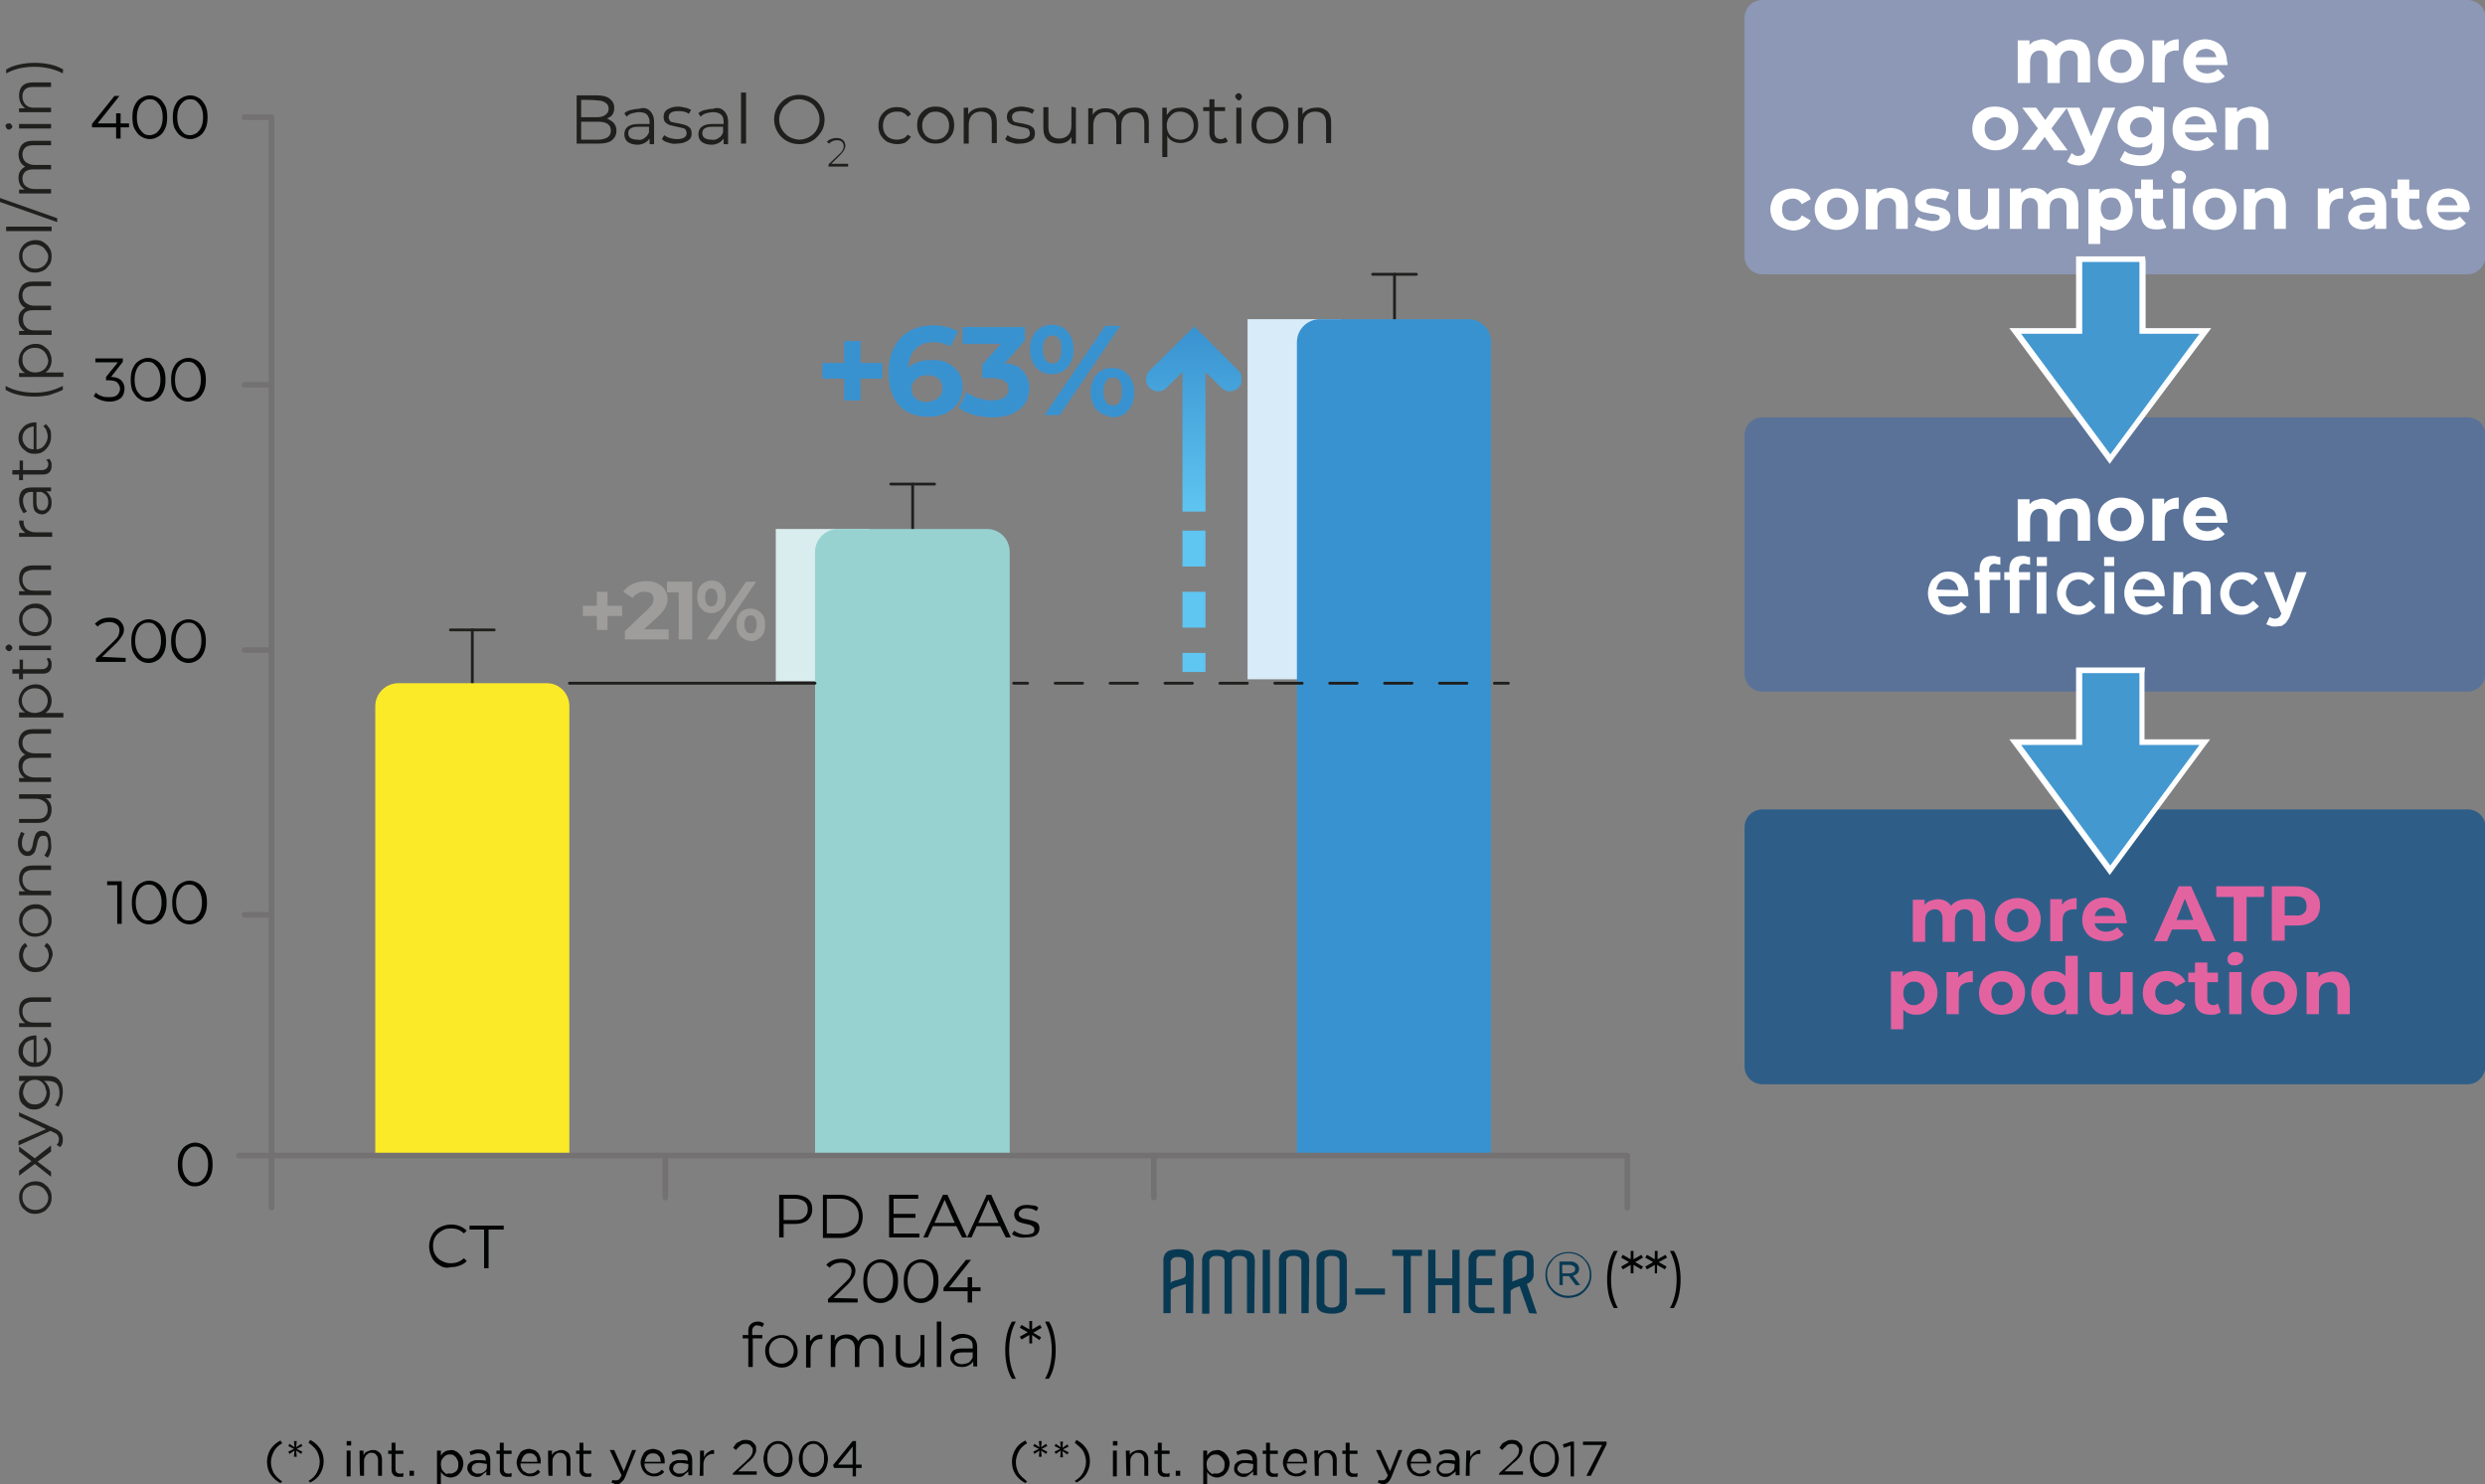 <?xml version="1.0" encoding="utf-8"?>
<!-- Generator: Adobe Illustrator 24.0.0, SVG Export Plug-In . SVG Version: 6.00 Build 0)  -->
<svg version="1.1" id="Livello_1" xmlns="http://www.w3.org/2000/svg" xmlns:xlink="http://www.w3.org/1999/xlink" x="0px" y="0px"
	 viewBox="0 0 443 264.6" style="enable-background:new 0 0 443 264.6;" xml:space="preserve">
<rect x="0" y="0" width="443" height="264.6" fill="#808080" stroke="none"/>
<style type="text/css">
	.st0{fill:#D8EBF8;}
	.st1{fill:#D9EDEE;}
	.st2{fill:none;stroke:#1F1F1D;stroke-width:0.5;stroke-linecap:round;stroke-linejoin:round;stroke-miterlimit:10;}
	.st3{fill:#FBEA28;}
	.st4{fill:#97D2D1;}
	.st5{fill:#3992D0;}
	.st6{fill:none;stroke:#737171;stroke-linecap:round;stroke-linejoin:round;stroke-miterlimit:10;}
	.st7{fill:none;stroke:#1F1F1D;stroke-width:0.5;stroke-linecap:round;stroke-linejoin:round;}
	.st8{fill:none;stroke:#1F1F1D;stroke-width:0.5;stroke-linecap:round;stroke-linejoin:round;stroke-dasharray:4.894,4.894;}
	.st9{clip-path:url(#SVGID_2_);fill:url(#SVGID_3_);}
	.st10{fill:#5FC5F1;}
	.st11{fill:#020303;}
	.st12{fill:#083953;}
	.st13{fill:#1F1F1D;}
	.st14{fill:#8C98B5;}
	.st15{fill:#5A7298;}
	.st16{fill:#2E5E88;}
	.st17{fill:#FFFFFF;}
	.st18{fill:#E363A0;}
	.st19{fill:#4498D0;}
	.st20{fill:#9E9D9C;}
</style>
<g>
	<g>
		<rect x="222.4" y="56.9" class="st0" width="16.7" height="64.2"/>
	</g>
	<g>
		<rect x="138.3" y="94.3" class="st1" width="16.7" height="27.1"/>
	</g>
	<g>
		<line class="st2" x1="80.3" y1="112.3" x2="88.1" y2="112.3"/>
	</g>
	<g>
		<line class="st2" x1="84.2" y1="112.3" x2="84.2" y2="140.8"/>
	</g>
	<g>
		<path class="st3" d="M97.5,121.8H71c-2.2,0-4.1,1.8-4.1,4.1v80.3h34.6v-80.3C101.5,123.6,99.7,121.8,97.5,121.8"/>
	</g>
	<g>
		<line class="st2" x1="158.8" y1="86.3" x2="166.6" y2="86.3"/>
	</g>
	<g>
		<line class="st2" x1="162.7" y1="86.3" x2="162.7" y2="114.8"/>
	</g>
	<g>
		<path class="st4" d="M175.9,94.3h-26.5c-2.2,0-4.1,1.8-4.1,4.1V206H180V98.4C180,96.1,178.2,94.3,175.9,94.3"/>
	</g>
	<g>
		<line class="st2" x1="244.7" y1="48.9" x2="252.5" y2="48.9"/>
	</g>
	<g>
		<line class="st2" x1="248.6" y1="48.9" x2="248.6" y2="77.4"/>
	</g>
	<g>
		<path class="st5" d="M261.8,56.9h-26.5c-2.2,0-4.1,1.8-4.1,4.1v145h34.6V61C265.9,58.8,264,56.9,261.8,56.9"/>
	</g>
	<g>
		<line class="st6" x1="48.4" y1="20.9" x2="48.4" y2="215.3"/>
	</g>
	<g>
		<line class="st7" x1="180.7" y1="121.8" x2="183.2" y2="121.8"/>
	</g>
	<g>
		<line class="st8" x1="188.1" y1="121.8" x2="264" y2="121.8"/>
	</g>
	<g>
		<line class="st7" x1="266.4" y1="121.8" x2="268.9" y2="121.8"/>
	</g>
</g>
<g>
	<g>
		<g>
			<defs>
				<path id="SVGID_1_" d="M204.9,66.1c-0.4,0.4-0.6,1-0.6,1.5c0,1.9,2.3,2.9,3.7,1.5l2.8-2.8v24.9h4.1V66.3l2.8,2.8
					c1.4,1.4,3.7,0.4,3.7-1.5c0-0.6-0.2-1.1-0.6-1.5l-7.9-7.9L204.9,66.1z"/>
			</defs>
			<clipPath id="SVGID_2_">
				<use xlink:href="#SVGID_1_"  style="overflow:visible;"/>
			</clipPath>
			
				<linearGradient id="SVGID_3_" gradientUnits="userSpaceOnUse" x1="1823.897" y1="612.507" x2="1824.896" y2="612.507" gradientTransform="matrix(0 33.004 33.004 0 -20002.26 -60137.332)">
				<stop  offset="0" style="stop-color:#3992D0"/>
				<stop  offset="1.248260e-07" style="stop-color:#3992D0"/>
				<stop  offset="1" style="stop-color:#5FC5F1"/>
			</linearGradient>
			<rect x="204.3" y="58.2" class="st9" width="17" height="33"/>
		</g>
	</g>
</g>
<g>
	<g>
		<rect x="210.8" y="105.5" class="st10" width="4.1" height="6.4"/>
	</g>
	<g>
		<rect x="210.8" y="94.6" class="st10" width="4.1" height="6.4"/>
	</g>
	<g>
		<rect x="210.8" y="116.4" class="st10" width="4.1" height="3.4"/>
	</g>
</g>
<g>
	<path class="st11" d="M23,22.7h-1.5v2h-0.8v-2h-4.3v-0.6l4-5h0.9L17.4,22h3.3v-1.8h0.8V22H23L23,22.7C23,22.7,23,22.7,23,22.7z"/>
	<path class="st11" d="M25.1,24.3c-0.5-0.3-0.8-0.8-1.1-1.3s-0.4-1.3-0.4-2.1s0.1-1.5,0.4-2.1c0.3-0.6,0.6-1,1.1-1.3s1-0.5,1.6-0.5
		s1.1,0.2,1.6,0.5s0.8,0.8,1.1,1.3s0.4,1.3,0.4,2.1s-0.1,1.5-0.4,2.1c-0.3,0.6-0.6,1-1.1,1.3s-1,0.5-1.6,0.5S25.6,24.6,25.1,24.3z
		 M27.9,23.7c0.3-0.3,0.6-0.6,0.8-1.1s0.3-1,0.3-1.7c0-0.7-0.1-1.2-0.3-1.7c-0.2-0.5-0.5-0.8-0.8-1.1c-0.3-0.3-0.7-0.4-1.2-0.4
		s-0.8,0.1-1.2,0.4s-0.6,0.6-0.8,1.1s-0.3,1-0.3,1.7c0,0.7,0.1,1.2,0.3,1.7s0.5,0.8,0.8,1.1c0.3,0.3,0.7,0.4,1.2,0.4
		S27.5,23.9,27.9,23.7z"/>
	<path class="st11" d="M32.3,24.3c-0.5-0.3-0.8-0.8-1.1-1.3s-0.4-1.3-0.4-2.1s0.1-1.5,0.4-2.1c0.3-0.6,0.6-1,1.1-1.3s1-0.5,1.6-0.5
		s1.1,0.2,1.6,0.5s0.8,0.8,1.1,1.3c0.3,0.6,0.4,1.3,0.4,2.1s-0.1,1.5-0.4,2.1c-0.3,0.6-0.6,1-1.1,1.3s-1,0.5-1.6,0.5
		S32.8,24.6,32.3,24.3z M35.1,23.7c0.3-0.3,0.6-0.6,0.8-1.1c0.2-0.5,0.3-1,0.3-1.7c0-0.7-0.1-1.2-0.3-1.7c-0.2-0.5-0.5-0.8-0.8-1.1
		c-0.3-0.3-0.7-0.4-1.2-0.4s-0.8,0.1-1.2,0.4c-0.3,0.3-0.6,0.6-0.8,1.1s-0.3,1-0.3,1.7c0,0.7,0.1,1.2,0.3,1.7
		c0.2,0.5,0.5,0.8,0.8,1.1c0.3,0.3,0.7,0.4,1.2,0.4S34.7,23.9,35.1,23.7z"/>
</g>
<g>
	<path class="st11" d="M21.6,67.8c0.4,0.4,0.6,0.9,0.6,1.5c0,0.4-0.1,0.8-0.3,1.2s-0.5,0.6-0.9,0.8s-0.9,0.3-1.5,0.3
		c-0.5,0-1.1-0.1-1.6-0.3s-0.9-0.4-1.2-0.7l0.4-0.6c0.3,0.3,0.6,0.5,1,0.6c0.4,0.2,0.9,0.2,1.4,0.2c0.6,0,1.1-0.1,1.4-0.4
		c0.3-0.3,0.5-0.7,0.5-1.1s-0.2-0.8-0.5-1.1c-0.3-0.3-0.9-0.4-1.5-0.4h-0.5v-0.6l2.1-2.6H17v-0.7h4.9v0.6l-2.1,2.7
		C20.6,67.2,21.2,67.4,21.6,67.8z"/>
	<path class="st11" d="M24.8,71.1c-0.5-0.3-0.8-0.8-1.1-1.3s-0.4-1.3-0.4-2.1s0.1-1.5,0.4-2.1c0.3-0.6,0.6-1,1.1-1.3
		c0.5-0.3,1-0.5,1.6-0.5s1.1,0.2,1.6,0.5c0.5,0.3,0.8,0.8,1.1,1.3c0.3,0.6,0.4,1.3,0.4,2.1s-0.1,1.5-0.4,2.1c-0.3,0.6-0.6,1-1.1,1.3
		s-1,0.5-1.6,0.5S25.2,71.4,24.8,71.1z M27.5,70.5c0.3-0.3,0.6-0.6,0.8-1.1s0.3-1,0.3-1.7c0-0.7-0.1-1.2-0.3-1.7
		c-0.2-0.5-0.5-0.8-0.8-1.1c-0.3-0.3-0.7-0.4-1.2-0.4s-0.8,0.1-1.2,0.4s-0.6,0.6-0.8,1.1s-0.3,1-0.3,1.7c0,0.7,0.1,1.2,0.3,1.7
		s0.5,0.8,0.8,1.1c0.3,0.3,0.7,0.4,1.2,0.4S27.2,70.7,27.5,70.5z"/>
	<path class="st11" d="M32,71.1c-0.5-0.3-0.8-0.8-1.1-1.3s-0.4-1.3-0.4-2.1s0.1-1.5,0.4-2.1c0.3-0.6,0.6-1,1.1-1.3
		c0.5-0.3,1-0.5,1.6-0.5s1.1,0.2,1.6,0.5c0.5,0.3,0.8,0.8,1.1,1.3c0.3,0.6,0.4,1.3,0.4,2.1s-0.1,1.5-0.4,2.1c-0.3,0.6-0.6,1-1.1,1.3
		s-1,0.5-1.6,0.5S32.4,71.4,32,71.1z M34.7,70.5c0.3-0.3,0.6-0.6,0.8-1.1c0.2-0.5,0.3-1,0.3-1.7c0-0.7-0.1-1.2-0.3-1.7
		c-0.2-0.5-0.5-0.8-0.8-1.1c-0.3-0.3-0.7-0.4-1.2-0.4s-0.8,0.1-1.2,0.4c-0.3,0.3-0.6,0.6-0.8,1.1s-0.3,1-0.3,1.7
		c0,0.7,0.1,1.2,0.3,1.7s0.5,0.8,0.8,1.1c0.3,0.3,0.7,0.4,1.2,0.4S34.3,70.7,34.7,70.5z"/>
</g>
<g>
	<path class="st11" d="M22.4,117.3v0.7h-5.3v-0.6l3.2-3.1c0.4-0.4,0.7-0.7,0.8-1c0.1-0.3,0.2-0.6,0.2-0.9c0-0.4-0.1-0.8-0.5-1.1
		s-0.8-0.4-1.3-0.4c-0.9,0-1.6,0.3-2.1,0.8l-0.5-0.5c0.3-0.3,0.7-0.6,1.1-0.8s1-0.3,1.6-0.3c0.8,0,1.4,0.2,1.8,0.6s0.7,0.9,0.7,1.5
		c0,0.4-0.1,0.8-0.3,1.1s-0.5,0.8-1,1.3l-2.6,2.5L22.4,117.3L22.4,117.3z"/>
	<path class="st11" d="M24.9,117.7c-0.5-0.3-0.8-0.8-1.1-1.3s-0.4-1.3-0.4-2.1s0.1-1.5,0.4-2.1c0.3-0.6,0.6-1,1.1-1.3s1-0.5,1.6-0.5
		s1.1,0.2,1.6,0.5s0.8,0.8,1.1,1.3c0.3,0.6,0.4,1.3,0.4,2.1s-0.1,1.5-0.4,2.1c-0.3,0.6-0.6,1-1.1,1.3s-1,0.5-1.6,0.5
		S25.3,118,24.9,117.7z M27.6,117c0.3-0.3,0.6-0.6,0.8-1.1s0.3-1,0.3-1.7c0-0.7-0.1-1.2-0.3-1.7c-0.2-0.5-0.5-0.8-0.8-1.1
		c-0.3-0.3-0.7-0.4-1.2-0.4s-0.8,0.1-1.2,0.4s-0.6,0.6-0.8,1.1s-0.3,1-0.3,1.7c0,0.7,0.1,1.2,0.3,1.7s0.5,0.8,0.8,1.1
		c0.3,0.3,0.7,0.4,1.2,0.4S27.3,117.3,27.6,117z"/>
	<path class="st11" d="M32,117.7c-0.5-0.3-0.8-0.8-1.1-1.3s-0.4-1.3-0.4-2.1s0.1-1.5,0.4-2.1c0.3-0.6,0.6-1,1.1-1.3s1-0.5,1.6-0.5
		s1.1,0.2,1.6,0.5s0.8,0.8,1.1,1.3c0.3,0.6,0.4,1.3,0.4,2.1s-0.1,1.5-0.4,2.1c-0.3,0.6-0.6,1-1.1,1.3s-1,0.5-1.6,0.5
		S32.5,118,32,117.7z M34.8,117c0.3-0.3,0.6-0.6,0.8-1.1c0.2-0.5,0.3-1,0.3-1.7c0-0.7-0.1-1.2-0.3-1.7c-0.2-0.5-0.5-0.8-0.8-1.1
		c-0.3-0.3-0.7-0.4-1.2-0.4s-0.8,0.1-1.2,0.4c-0.3,0.3-0.6,0.6-0.8,1.1s-0.3,1-0.3,1.7c0,0.7,0.1,1.2,0.3,1.7s0.5,0.8,0.8,1.1
		c0.3,0.3,0.7,0.4,1.2,0.4S34.5,117.3,34.8,117z"/>
</g>
<g>
	<path class="st11" d="M21.7,157.1v7.6h-0.8v-6.9h-1.8v-0.7L21.7,157.1L21.7,157.1z"/>
	<path class="st11" d="M25,164.3c-0.5-0.3-0.8-0.8-1.1-1.3s-0.4-1.3-0.4-2.1s0.1-1.5,0.4-2.1c0.3-0.6,0.6-1,1.1-1.3s1-0.5,1.6-0.5
		s1.1,0.2,1.6,0.5s0.8,0.8,1.1,1.3s0.4,1.3,0.4,2.1s-0.1,1.5-0.4,2.1c-0.3,0.6-0.6,1-1.1,1.3s-1,0.5-1.6,0.5S25.4,164.6,25,164.3z
		 M27.7,163.7c0.3-0.3,0.6-0.6,0.8-1.1s0.3-1,0.3-1.7c0-0.7-0.1-1.2-0.3-1.7s-0.5-0.8-0.8-1.1c-0.3-0.3-0.7-0.4-1.2-0.4
		s-0.8,0.1-1.2,0.4s-0.6,0.6-0.8,1.1s-0.3,1-0.3,1.7c0,0.7,0.1,1.2,0.3,1.7s0.5,0.8,0.8,1.1c0.3,0.3,0.7,0.4,1.2,0.4
		S27.4,164,27.7,163.7z"/>
	<path class="st11" d="M32.2,164.3c-0.5-0.3-0.8-0.8-1.1-1.3s-0.4-1.3-0.4-2.1s0.1-1.5,0.4-2.1c0.3-0.6,0.6-1,1.1-1.3s1-0.5,1.6-0.5
		s1.1,0.2,1.6,0.5s0.8,0.8,1.1,1.3c0.3,0.6,0.4,1.3,0.4,2.1s-0.1,1.5-0.4,2.1c-0.3,0.6-0.6,1-1.1,1.3c-0.5,0.3-1,0.5-1.6,0.5
		S32.6,164.6,32.2,164.3z M34.9,163.7c0.3-0.3,0.6-0.6,0.8-1.1c0.2-0.5,0.3-1,0.3-1.7c0-0.7-0.1-1.2-0.3-1.7s-0.5-0.8-0.8-1.1
		c-0.3-0.3-0.7-0.4-1.2-0.4s-0.8,0.1-1.2,0.4c-0.3,0.3-0.6,0.6-0.8,1.1s-0.3,1-0.3,1.7c0,0.7,0.1,1.2,0.3,1.7s0.5,0.8,0.8,1.1
		c0.3,0.3,0.7,0.4,1.2,0.4S34.6,164,34.9,163.7z"/>
</g>
<g>
	<path class="st11" d="M33.2,211c-0.5-0.3-0.8-0.8-1.1-1.3c-0.3-0.6-0.4-1.3-0.4-2.1s0.1-1.5,0.4-2.1c0.3-0.6,0.6-1,1.1-1.3
		c0.5-0.3,1-0.5,1.6-0.5s1.1,0.2,1.6,0.5s0.8,0.8,1.1,1.3c0.3,0.6,0.4,1.3,0.4,2.1s-0.1,1.5-0.4,2.1c-0.3,0.6-0.6,1-1.1,1.3
		c-0.5,0.3-1,0.5-1.6,0.5S33.7,211.4,33.2,211z M36,210.4c0.3-0.3,0.6-0.6,0.8-1.1c0.2-0.5,0.3-1,0.3-1.7c0-0.7-0.1-1.2-0.3-1.7
		s-0.5-0.8-0.8-1.1c-0.3-0.3-0.7-0.4-1.2-0.4s-0.8,0.1-1.2,0.4c-0.3,0.3-0.6,0.6-0.8,1.1s-0.3,1-0.3,1.7c0,0.7,0.1,1.2,0.3,1.7
		s0.5,0.8,0.8,1.1c0.3,0.3,0.7,0.4,1.2,0.4S35.6,210.7,36,210.4z"/>
</g>
<g>
	<g>
		<polyline class="st6" points="42.6,206 290.1,206 290.1,215.3 		"/>
	</g>
	<g>
		<line class="st6" x1="205.7" y1="213.5" x2="205.7" y2="206"/>
	</g>
	<g>
		<line class="st6" x1="118.6" y1="213.5" x2="118.6" y2="206"/>
	</g>
	<g>
		<line class="st6" x1="48.4" y1="163.1" x2="43.6" y2="163.1"/>
	</g>
	<g>
		<line class="st6" x1="48.4" y1="115.9" x2="43.6" y2="115.9"/>
	</g>
	<g>
		<line class="st6" x1="48.4" y1="68.6" x2="43.6" y2="68.6"/>
	</g>
	<g>
		<line class="st6" x1="48.4" y1="20.9" x2="43.6" y2="20.9"/>
	</g>
</g>
<g>
	<path class="st11" d="M78.4,225.6c-0.6-0.3-1.1-0.8-1.4-1.4c-0.3-0.6-0.5-1.3-0.5-2s0.2-1.4,0.5-2c0.3-0.6,0.8-1.1,1.4-1.4
		s1.3-0.5,2-0.5c0.6,0,1.1,0.1,1.6,0.3c0.5,0.2,0.9,0.5,1.2,0.8l-0.5,0.5c-0.6-0.6-1.3-0.9-2.3-0.9c-0.6,0-1.2,0.1-1.6,0.4
		c-0.5,0.3-0.9,0.6-1.2,1.1s-0.4,1-0.4,1.6c0,0.6,0.1,1.1,0.4,1.6s0.7,0.9,1.2,1.1c0.5,0.3,1,0.4,1.6,0.4c0.9,0,1.7-0.3,2.3-0.9
		l0.5,0.5c-0.3,0.4-0.7,0.6-1.2,0.8s-1,0.3-1.6,0.3C79.7,226.1,79,226,78.4,225.6z"/>
	<path class="st11" d="M86.4,219.2h-2.7v-0.7h6.1v0.7h-2.7v6.9h-0.8V219.2z"/>
</g>
<path class="st11" d="M50,264.4c-0.8-0.4-1.4-1-1.8-1.6s-0.6-1.4-0.6-2.2s0.2-1.5,0.6-2.2c0.4-0.6,1-1.2,1.8-1.6l0.3,0.5
	c-0.7,0.4-1.2,0.9-1.5,1.5s-0.5,1.2-0.5,1.9s0.2,1.3,0.5,1.9c0.3,0.5,0.8,1,1.5,1.5L50,264.4z M52.5,258.6l-0.9,0.6l-0.2-0.4l1-0.5
	l-1-0.5l0.2-0.4l0.9,0.6l-0.1-1.1h0.5l-0.1,1.1l0.9-0.6l0.2,0.4l-1,0.5l1,0.5l-0.2,0.4l-0.9-0.6l0.1,1.1h-0.5L52.5,258.6z M55,264
	c0.7-0.4,1.2-0.9,1.5-1.5s0.5-1.2,0.5-1.9s-0.2-1.3-0.5-1.9c-0.3-0.5-0.8-1-1.5-1.5l0.3-0.5c0.8,0.4,1.4,1,1.8,1.6
	c0.4,0.6,0.6,1.4,0.6,2.2s-0.2,1.5-0.6,2.2s-1,1.2-1.8,1.6L55,264z M61.8,256.9h0.8v0.8h-0.8V256.9z M61.8,258.6h0.7v4.6h-0.7V258.6
	z M64.1,258.6h0.7v0.8c0.2-0.3,0.3-0.5,0.6-0.6s0.6-0.3,1-0.3c0.3,0,0.5,0,0.7,0.1c0.2,0.1,0.4,0.2,0.6,0.4s0.3,0.4,0.3,0.6
	c0.1,0.2,0.1,0.5,0.1,0.7v2.8h-0.7v-2.7c0-0.4-0.1-0.8-0.3-1c-0.2-0.3-0.5-0.4-0.9-0.4c-0.2,0-0.4,0-0.5,0.1s-0.3,0.2-0.4,0.3
	c-0.1,0.1-0.2,0.3-0.3,0.5c-0.1,0.2-0.1,0.4-0.1,0.6v2.6h-0.7C64.1,263.1,64.1,258.6,64.1,258.6z M71.1,263.3c-0.2,0-0.3,0-0.5-0.1
	c-0.2,0-0.3-0.1-0.4-0.2s-0.2-0.2-0.3-0.4c-0.1-0.2-0.1-0.4-0.1-0.6v-2.8h-0.6v-0.6h0.6v-1.4h0.7v1.4h1.4v0.6h-1.4v2.7
	c0,0.3,0.1,0.5,0.2,0.6s0.3,0.2,0.6,0.2c0.1,0,0.2,0,0.3,0s0.2-0.1,0.3-0.1v0.6c-0.1,0.1-0.2,0.1-0.4,0.1
	C71.4,263.2,71.2,263.3,71.1,263.3z M73,262.2h0.8v0.9H73V262.2z M77.9,258.6h0.7v0.9c0.1-0.1,0.2-0.3,0.3-0.4
	c0.1-0.1,0.2-0.2,0.4-0.3s0.3-0.2,0.5-0.2s0.4-0.1,0.6-0.1c0.3,0,0.5,0,0.8,0.2c0.3,0.1,0.5,0.3,0.7,0.5c0.2,0.2,0.4,0.5,0.5,0.7
	c0.1,0.3,0.2,0.6,0.2,1v0c0,0.4-0.1,0.7-0.2,1c-0.1,0.3-0.3,0.5-0.5,0.8c-0.2,0.2-0.4,0.4-0.7,0.5c-0.3,0.1-0.5,0.2-0.8,0.2
	c-0.2,0-0.4,0-0.6-0.1c-0.2,0-0.3-0.1-0.5-0.2c-0.1-0.1-0.3-0.2-0.4-0.3s-0.2-0.2-0.3-0.4v2.3h-0.7V258.6z M80.2,262.7
	c0.2,0,0.4,0,0.6-0.1c0.2-0.1,0.4-0.2,0.5-0.3s0.3-0.3,0.3-0.5c0.1-0.2,0.1-0.5,0.1-0.7v0c0-0.3,0-0.5-0.1-0.7s-0.2-0.4-0.3-0.6
	c-0.2-0.1-0.3-0.3-0.5-0.4c-0.2-0.1-0.4-0.1-0.6-0.1c-0.2,0-0.4,0-0.6,0.1c-0.2,0.1-0.4,0.2-0.5,0.4c-0.2,0.2-0.3,0.3-0.4,0.6
	c-0.1,0.2-0.1,0.5-0.1,0.7v0c0,0.3,0.1,0.5,0.1,0.7c0.1,0.2,0.2,0.4,0.4,0.6c0.2,0.1,0.3,0.3,0.5,0.4
	C79.8,262.6,80,262.7,80.2,262.7z M85.1,263.3c-0.2,0-0.4,0-0.6-0.1s-0.4-0.1-0.6-0.3s-0.3-0.3-0.4-0.5c-0.1-0.2-0.2-0.4-0.2-0.6v0
	c0-0.3,0.1-0.5,0.1-0.6s0.2-0.3,0.4-0.5s0.4-0.2,0.6-0.3c0.2-0.1,0.5-0.1,0.8-0.1s0.6,0,0.8,0c0.2,0,0.4,0.1,0.6,0.1v-0.1
	c0-0.4-0.1-0.7-0.3-0.9c-0.2-0.2-0.6-0.3-1-0.3c-0.3,0-0.5,0-0.7,0.1s-0.4,0.1-0.7,0.2l-0.2-0.6c0.3-0.1,0.5-0.2,0.8-0.3
	c0.3-0.1,0.6-0.1,0.9-0.1c0.7,0,1.1,0.2,1.5,0.5c0.3,0.3,0.5,0.8,0.5,1.3v2.8h-0.7v-0.7c-0.2,0.2-0.4,0.4-0.6,0.5
	C85.8,263.2,85.5,263.3,85.1,263.3z M85.3,262.7c0.2,0,0.4,0,0.6-0.1c0.2-0.1,0.3-0.1,0.5-0.3c0.1-0.1,0.3-0.2,0.3-0.4
	c0.1-0.1,0.1-0.3,0.1-0.5v-0.4c-0.2,0-0.4-0.1-0.6-0.1s-0.5-0.1-0.8-0.1c-0.4,0-0.8,0.1-1,0.3s-0.3,0.4-0.3,0.7v0
	c0,0.1,0,0.3,0.1,0.4c0.1,0.1,0.1,0.2,0.3,0.3c0.1,0.1,0.2,0.1,0.4,0.2C85,262.7,85.1,262.7,85.3,262.7z M90.4,263.3
	c-0.2,0-0.3,0-0.5-0.1c-0.2,0-0.3-0.1-0.4-0.2s-0.2-0.2-0.3-0.4c-0.1-0.2-0.1-0.4-0.1-0.6v-2.8h-0.6v-0.6h0.6v-1.4h0.7v1.4h1.4v0.6
	h-1.4v2.7c0,0.3,0.1,0.5,0.2,0.6s0.3,0.2,0.6,0.2c0.1,0,0.2,0,0.3,0s0.2-0.1,0.3-0.1v0.6c-0.1,0.1-0.2,0.1-0.4,0.1
	C90.7,263.2,90.6,263.3,90.4,263.3z M92.8,261.2c0,0.2,0.1,0.5,0.2,0.6c0.1,0.2,0.2,0.4,0.4,0.5s0.3,0.2,0.5,0.3
	c0.2,0.1,0.4,0.1,0.6,0.1c0.3,0,0.6-0.1,0.8-0.2s0.4-0.3,0.6-0.5l0.4,0.4c-0.2,0.3-0.5,0.5-0.8,0.6c-0.3,0.2-0.7,0.2-1.1,0.2
	c-0.3,0-0.6-0.1-0.9-0.2c-0.3-0.1-0.5-0.3-0.7-0.5c-0.2-0.2-0.4-0.5-0.5-0.8c-0.1-0.3-0.2-0.6-0.2-1c0-0.3,0.1-0.6,0.2-0.9
	c0.1-0.3,0.3-0.5,0.4-0.8c0.2-0.2,0.4-0.4,0.7-0.5c0.3-0.1,0.6-0.2,0.9-0.2c0.3,0,0.6,0.1,0.9,0.2c0.3,0.1,0.5,0.3,0.7,0.5
	s0.3,0.5,0.4,0.8c0.1,0.3,0.1,0.6,0.1,0.9c0,0,0,0.1,0,0.1s0,0.1,0,0.1H92.8z M95.8,260.6c0-0.2-0.1-0.4-0.1-0.6s-0.2-0.4-0.3-0.5
	c-0.1-0.1-0.3-0.3-0.4-0.3c-0.2-0.1-0.4-0.1-0.6-0.1c-0.2,0-0.4,0-0.6,0.1c-0.2,0.1-0.3,0.2-0.4,0.3s-0.2,0.3-0.3,0.5
	c-0.1,0.2-0.1,0.4-0.2,0.6L95.8,260.6L95.8,260.6z M97.7,258.6h0.7v0.8c0.2-0.3,0.3-0.5,0.6-0.6s0.6-0.3,1-0.3c0.3,0,0.5,0,0.7,0.1
	c0.2,0.1,0.4,0.2,0.6,0.4s0.3,0.4,0.3,0.6c0.1,0.2,0.1,0.5,0.1,0.7v2.8H101v-2.7c0-0.4-0.1-0.8-0.3-1c-0.2-0.3-0.5-0.4-0.9-0.4
	c-0.2,0-0.4,0-0.5,0.1s-0.3,0.2-0.4,0.3c-0.1,0.1-0.2,0.3-0.3,0.5c-0.1,0.2-0.1,0.4-0.1,0.6v2.6h-0.7
	C97.7,263.1,97.7,258.6,97.7,258.6z M104.6,263.3c-0.2,0-0.3,0-0.5-0.1c-0.2,0-0.3-0.1-0.4-0.2s-0.2-0.2-0.3-0.4
	c-0.1-0.2-0.1-0.4-0.1-0.6v-2.8h-0.6v-0.6h0.6v-1.4h0.7v1.4h1.4v0.6H104v2.7c0,0.3,0.1,0.5,0.2,0.6s0.3,0.2,0.6,0.2
	c0.1,0,0.2,0,0.3,0s0.2-0.1,0.3-0.1v0.6c-0.1,0.1-0.2,0.1-0.4,0.1C104.9,263.2,104.8,263.3,104.6,263.3z M110,264.6
	c-0.2,0-0.4,0-0.5-0.1s-0.3-0.1-0.5-0.2l0.2-0.5c0.1,0.1,0.2,0.1,0.3,0.1s0.2,0,0.4,0c0.2,0,0.4-0.1,0.5-0.2
	c0.1-0.1,0.3-0.4,0.4-0.7l-2.1-4.5h0.8l1.7,3.8l1.5-3.8h0.7l-1.9,4.7c-0.2,0.5-0.4,0.8-0.7,1C110.6,264.5,110.3,264.6,110,264.6z
	 M114.9,261.2c0,0.2,0.1,0.5,0.2,0.6c0.1,0.2,0.2,0.4,0.4,0.5s0.3,0.2,0.5,0.3c0.2,0.1,0.4,0.1,0.6,0.1c0.3,0,0.6-0.1,0.8-0.2
	s0.4-0.3,0.6-0.5l0.4,0.4c-0.2,0.3-0.5,0.5-0.8,0.6c-0.3,0.2-0.7,0.2-1.1,0.2c-0.3,0-0.6-0.1-0.9-0.2c-0.3-0.1-0.5-0.3-0.7-0.5
	c-0.2-0.2-0.4-0.5-0.5-0.8c-0.1-0.3-0.2-0.6-0.2-1c0-0.3,0.1-0.6,0.2-0.9c0.1-0.3,0.3-0.5,0.4-0.8c0.2-0.2,0.4-0.4,0.7-0.5
	c0.3-0.1,0.6-0.2,0.9-0.2c0.3,0,0.6,0.1,0.9,0.2c0.3,0.1,0.5,0.3,0.7,0.5s0.3,0.5,0.4,0.8c0.1,0.3,0.1,0.6,0.1,0.9c0,0,0,0.1,0,0.1
	s0,0.1,0,0.1H114.9z M117.8,260.6c0-0.2-0.1-0.4-0.1-0.6s-0.2-0.4-0.3-0.5c-0.1-0.1-0.3-0.3-0.4-0.3c-0.2-0.1-0.4-0.1-0.6-0.1
	c-0.2,0-0.4,0-0.6,0.1c-0.2,0.1-0.3,0.2-0.4,0.3s-0.2,0.3-0.3,0.5c-0.1,0.2-0.1,0.4-0.2,0.6L117.8,260.6L117.8,260.6z M121.1,263.3
	c-0.2,0-0.4,0-0.6-0.1s-0.4-0.1-0.6-0.3s-0.3-0.3-0.4-0.5c-0.1-0.2-0.2-0.4-0.2-0.6v0c0-0.3,0.1-0.5,0.1-0.6s0.2-0.3,0.4-0.5
	s0.4-0.2,0.6-0.3c0.2-0.1,0.5-0.1,0.8-0.1s0.6,0,0.8,0c0.2,0,0.4,0.1,0.6,0.1v-0.1c0-0.4-0.1-0.7-0.3-0.9c-0.2-0.2-0.6-0.3-1-0.3
	c-0.3,0-0.5,0-0.7,0.1s-0.4,0.1-0.7,0.2l-0.2-0.6c0.3-0.1,0.5-0.2,0.8-0.3c0.3-0.1,0.6-0.1,0.9-0.1c0.7,0,1.1,0.2,1.5,0.5
	c0.3,0.3,0.5,0.8,0.5,1.3v2.8h-0.7v-0.7c-0.2,0.2-0.4,0.4-0.6,0.5C121.8,263.2,121.5,263.3,121.1,263.3z M121.2,262.7
	c0.2,0,0.4,0,0.6-0.1c0.2-0.1,0.3-0.1,0.5-0.3c0.1-0.1,0.3-0.2,0.3-0.4c0.1-0.1,0.1-0.3,0.1-0.5v-0.4c-0.2,0-0.4-0.1-0.6-0.1
	s-0.5-0.1-0.8-0.1c-0.4,0-0.8,0.1-1,0.3s-0.3,0.4-0.3,0.7v0c0,0.1,0,0.3,0.1,0.4c0.1,0.1,0.1,0.2,0.3,0.3c0.1,0.1,0.2,0.1,0.4,0.2
	C120.9,262.7,121.1,262.7,121.2,262.7z M124.8,258.6h0.7v1.2c0.1-0.2,0.2-0.4,0.3-0.5c0.1-0.2,0.3-0.3,0.4-0.4
	c0.2-0.1,0.3-0.2,0.5-0.3c0.2-0.1,0.4-0.1,0.6-0.1v0.7h-0.1c-0.3,0-0.5,0-0.7,0.1c-0.2,0.1-0.4,0.2-0.6,0.4
	c-0.2,0.2-0.3,0.4-0.4,0.7c-0.1,0.3-0.1,0.6-0.1,0.9v1.8h-0.7C124.8,263.2,124.8,258.6,124.8,258.6z M130.7,262.6l2.2-2
	c0.2-0.2,0.4-0.4,0.6-0.6c0.2-0.2,0.3-0.3,0.4-0.5c0.1-0.1,0.2-0.3,0.2-0.4s0.1-0.3,0.1-0.5c0-0.2,0-0.4-0.1-0.5
	c-0.1-0.1-0.2-0.3-0.3-0.4s-0.2-0.2-0.4-0.2c-0.1-0.1-0.3-0.1-0.5-0.1c-0.4,0-0.7,0.1-0.9,0.3s-0.5,0.4-0.8,0.8l-0.5-0.4
	c0.1-0.2,0.3-0.4,0.4-0.6c0.1-0.2,0.3-0.3,0.5-0.4c0.2-0.1,0.4-0.2,0.6-0.3s0.5-0.1,0.7-0.1c0.3,0,0.5,0,0.8,0.1s0.4,0.2,0.6,0.4
	s0.3,0.3,0.4,0.5c0.1,0.2,0.1,0.4,0.1,0.7v0c0,0.2,0,0.4-0.1,0.6s-0.2,0.4-0.3,0.6c-0.1,0.2-0.3,0.4-0.5,0.6
	c-0.2,0.2-0.4,0.4-0.7,0.6l-1.6,1.5h3.3v0.6h-4.3L130.7,262.6L130.7,262.6z M138.7,263.3c-0.4,0-0.8-0.1-1.1-0.3s-0.6-0.4-0.8-0.7
	c-0.2-0.3-0.4-0.6-0.5-1c-0.1-0.4-0.2-0.8-0.2-1.2v0c0-0.4,0.1-0.8,0.2-1.2s0.3-0.7,0.5-1c0.2-0.3,0.5-0.5,0.8-0.7s0.7-0.3,1.1-0.3
	c0.4,0,0.8,0.1,1.1,0.3s0.6,0.4,0.8,0.7c0.2,0.3,0.4,0.6,0.5,1c0.1,0.4,0.2,0.8,0.2,1.2v0c0,0.4-0.1,0.9-0.2,1.2
	c-0.1,0.4-0.3,0.7-0.5,1c-0.2,0.3-0.5,0.5-0.8,0.7C139.5,263.2,139.1,263.3,138.7,263.3z M138.7,262.6c0.3,0,0.6-0.1,0.8-0.2
	c0.2-0.1,0.4-0.3,0.6-0.6c0.2-0.2,0.3-0.5,0.4-0.8c0.1-0.3,0.1-0.6,0.1-1v0c0-0.3,0-0.7-0.1-1c-0.1-0.3-0.2-0.6-0.4-0.8
	c-0.2-0.2-0.4-0.4-0.6-0.6c-0.2-0.1-0.5-0.2-0.8-0.2s-0.6,0.1-0.8,0.2c-0.2,0.1-0.4,0.3-0.6,0.6c-0.2,0.2-0.3,0.5-0.4,0.8
	c-0.1,0.3-0.1,0.6-0.1,1v0c0,0.3,0,0.7,0.1,1c0.1,0.3,0.2,0.6,0.4,0.8c0.2,0.2,0.4,0.4,0.6,0.6C138.2,262.6,138.4,262.6,138.7,262.6
	z M145,263.3c-0.4,0-0.8-0.1-1.1-0.3s-0.6-0.4-0.8-0.7c-0.2-0.3-0.4-0.6-0.5-1c-0.1-0.4-0.2-0.8-0.2-1.2v0c0-0.4,0.1-0.8,0.2-1.2
	s0.3-0.7,0.5-1c0.2-0.3,0.5-0.5,0.8-0.7s0.7-0.3,1.1-0.3c0.4,0,0.8,0.1,1.1,0.3s0.6,0.4,0.8,0.7c0.2,0.3,0.4,0.6,0.5,1
	c0.1,0.4,0.2,0.8,0.2,1.2v0c0,0.4-0.1,0.9-0.2,1.2c-0.1,0.4-0.3,0.7-0.5,1c-0.2,0.3-0.5,0.5-0.8,0.7
	C145.8,263.2,145.4,263.3,145,263.3z M145,262.6c0.3,0,0.6-0.1,0.8-0.2c0.2-0.1,0.4-0.3,0.6-0.6c0.2-0.2,0.3-0.5,0.4-0.8
	c0.1-0.3,0.1-0.6,0.1-1v0c0-0.3,0-0.7-0.1-1c-0.1-0.3-0.2-0.6-0.4-0.8c-0.2-0.2-0.4-0.4-0.6-0.6c-0.2-0.1-0.5-0.2-0.8-0.2
	s-0.6,0.1-0.8,0.2c-0.2,0.1-0.4,0.3-0.6,0.6c-0.2,0.2-0.3,0.5-0.4,0.8c-0.1,0.3-0.1,0.6-0.1,1v0c0,0.3,0,0.7,0.1,1
	c0.1,0.3,0.2,0.6,0.4,0.8c0.2,0.2,0.4,0.4,0.6,0.6C144.5,262.6,144.8,262.6,145,262.6z M152,261.7h-3.3l-0.2-0.5l3.5-4.3h0.6v4.2h1
	v0.6h-1v1.5H152L152,261.7L152,261.7z M152,261.1v-3.2l-2.6,3.2H152z"/>
<path class="st11" d="M182.8,264.4c-0.8-0.4-1.4-1-1.8-1.6s-0.6-1.4-0.6-2.2s0.2-1.5,0.6-2.2s1-1.2,1.8-1.6l0.3,0.5
	c-0.7,0.4-1.2,0.9-1.5,1.5s-0.5,1.2-0.5,1.9s0.2,1.3,0.5,1.9c0.3,0.5,0.9,1,1.5,1.5L182.8,264.4z M185.3,258.6l-0.9,0.6l-0.2-0.4
	l1-0.5l-1-0.5l0.2-0.4l0.9,0.6l-0.1-1.1h0.5l-0.1,1.1l0.9-0.6l0.2,0.4l-1,0.5l1,0.5l-0.2,0.4l-0.9-0.6l0.1,1.1h-0.5L185.3,258.6z
	 M189.1,258.6l-0.9,0.6l-0.2-0.4l1-0.5l-1-0.5l0.2-0.4l0.9,0.6L189,257h0.5l-0.1,1.1l0.9-0.6l0.2,0.4l-1,0.5l1,0.5l-0.2,0.4
	l-0.9-0.6l0.1,1.1H189L189.1,258.6z M191.6,264c0.7-0.4,1.2-0.9,1.5-1.5s0.5-1.2,0.5-1.9s-0.2-1.3-0.5-1.9c-0.3-0.5-0.9-1-1.5-1.5
	l0.3-0.5c0.8,0.4,1.4,1,1.8,1.6c0.4,0.6,0.6,1.4,0.6,2.2s-0.2,1.5-0.6,2.2s-1,1.2-1.8,1.6L191.6,264z M198.4,256.9h0.8v0.8h-0.8
	V256.9z M198.4,258.6h0.7v4.6h-0.7V258.6z M200.7,258.6h0.7v0.8c0.1-0.3,0.4-0.5,0.6-0.6s0.6-0.3,1-0.3c0.3,0,0.5,0,0.7,0.1
	c0.2,0.1,0.4,0.2,0.6,0.4c0.1,0.2,0.3,0.4,0.3,0.6c0.1,0.2,0.1,0.5,0.1,0.7v2.8H204v-2.7c0-0.4-0.1-0.8-0.3-1
	c-0.2-0.3-0.5-0.4-0.9-0.4c-0.2,0-0.4,0-0.5,0.1s-0.3,0.2-0.4,0.3c-0.1,0.1-0.2,0.3-0.3,0.5c-0.1,0.2-0.1,0.4-0.1,0.6v2.6h-0.7
	L200.7,258.6L200.7,258.6z M207.7,263.3c-0.2,0-0.4,0-0.5-0.1c-0.2,0-0.3-0.1-0.4-0.2s-0.2-0.2-0.3-0.4c-0.1-0.2-0.1-0.4-0.1-0.6
	v-2.8h-0.6v-0.6h0.6v-1.4h0.7v1.4h1.4v0.6h-1.4v2.7c0,0.3,0.1,0.5,0.2,0.6s0.3,0.2,0.6,0.2c0.1,0,0.2,0,0.3,0s0.2-0.1,0.3-0.1v0.6
	c-0.1,0.1-0.2,0.1-0.4,0.1C208,263.2,207.8,263.3,207.7,263.3z M209.6,262.2h0.8v0.9h-0.8V262.2z M214.5,258.6h0.7v0.9
	c0.1-0.1,0.2-0.3,0.3-0.4s0.2-0.2,0.4-0.3s0.3-0.2,0.5-0.2s0.4-0.1,0.6-0.1c0.3,0,0.5,0,0.8,0.2c0.3,0.1,0.5,0.3,0.7,0.5
	c0.2,0.2,0.4,0.5,0.5,0.7c0.1,0.3,0.2,0.6,0.2,1v0c0,0.4-0.1,0.7-0.2,1c-0.1,0.3-0.3,0.5-0.5,0.8c-0.2,0.2-0.4,0.4-0.7,0.5
	c-0.3,0.1-0.5,0.2-0.8,0.2c-0.2,0-0.4,0-0.6-0.1c-0.2,0-0.3-0.1-0.5-0.2s-0.3-0.2-0.4-0.3s-0.2-0.2-0.3-0.4v2.3h-0.7L214.5,258.6
	L214.5,258.6z M216.8,262.7c0.2,0,0.4,0,0.6-0.1s0.4-0.2,0.5-0.3s0.3-0.3,0.3-0.5c0.1-0.2,0.1-0.5,0.1-0.7v0c0-0.3,0-0.5-0.1-0.7
	c-0.1-0.2-0.2-0.4-0.4-0.6c-0.1-0.1-0.3-0.3-0.5-0.4c-0.2-0.1-0.4-0.1-0.6-0.1c-0.2,0-0.4,0-0.6,0.1c-0.2,0.1-0.4,0.2-0.5,0.4
	c-0.2,0.2-0.3,0.3-0.4,0.6c-0.1,0.2-0.1,0.5-0.1,0.7v0c0,0.3,0.1,0.5,0.1,0.7c0.1,0.2,0.2,0.4,0.4,0.6c0.2,0.1,0.3,0.3,0.5,0.4
	C216.4,262.6,216.6,262.7,216.8,262.7z M221.7,263.3c-0.2,0-0.4,0-0.6-0.1s-0.4-0.1-0.6-0.3s-0.3-0.3-0.4-0.5
	c-0.1-0.2-0.1-0.4-0.1-0.6v0c0-0.3,0.1-0.5,0.1-0.6s0.2-0.3,0.4-0.5s0.4-0.2,0.6-0.3c0.2-0.1,0.5-0.1,0.8-0.1s0.6,0,0.8,0
	c0.2,0,0.4,0.1,0.6,0.1v-0.1c0-0.4-0.1-0.7-0.4-0.9c-0.2-0.2-0.6-0.3-1-0.3c-0.3,0-0.5,0-0.7,0.1s-0.4,0.1-0.6,0.2l-0.2-0.6
	c0.3-0.1,0.5-0.2,0.8-0.3c0.3-0.1,0.6-0.1,0.9-0.1c0.6,0,1.1,0.2,1.5,0.5c0.3,0.3,0.5,0.8,0.5,1.3v2.8h-0.7v-0.7
	c-0.2,0.2-0.4,0.4-0.6,0.5C222.4,263.2,222.1,263.3,221.7,263.3z M221.9,262.7c0.2,0,0.4,0,0.6-0.1s0.3-0.1,0.5-0.3s0.3-0.2,0.3-0.4
	c0.1-0.1,0.1-0.3,0.1-0.5v-0.4c-0.2,0-0.4-0.1-0.6-0.1s-0.5-0.1-0.8-0.1c-0.4,0-0.8,0.1-1,0.3s-0.4,0.4-0.4,0.7v0
	c0,0.1,0,0.3,0.1,0.4c0.1,0.1,0.1,0.2,0.3,0.3c0.1,0.1,0.2,0.1,0.4,0.2C221.6,262.7,221.7,262.7,221.9,262.7z M227,263.3
	c-0.2,0-0.4,0-0.5-0.1c-0.2,0-0.3-0.1-0.4-0.2s-0.2-0.2-0.3-0.4c-0.1-0.2-0.1-0.4-0.1-0.6v-2.8h-0.6v-0.6h0.6v-1.4h0.7v1.4h1.4v0.6
	h-1.4v2.7c0,0.3,0.1,0.5,0.2,0.6s0.3,0.2,0.6,0.2c0.1,0,0.2,0,0.3,0s0.2-0.1,0.3-0.1v0.6c-0.1,0.1-0.2,0.1-0.4,0.1
	C227.3,263.2,227.2,263.3,227,263.3z M229.4,261.2c0,0.2,0.1,0.5,0.2,0.6c0.1,0.2,0.2,0.4,0.4,0.5s0.3,0.2,0.5,0.3
	c0.2,0.1,0.4,0.1,0.6,0.1c0.3,0,0.6-0.1,0.8-0.2c0.2-0.1,0.4-0.3,0.6-0.5l0.4,0.4c-0.2,0.3-0.5,0.5-0.8,0.6
	c-0.3,0.2-0.7,0.2-1.1,0.2c-0.3,0-0.6-0.1-0.9-0.2c-0.3-0.1-0.5-0.3-0.7-0.5c-0.2-0.2-0.4-0.5-0.5-0.8c-0.1-0.3-0.2-0.6-0.2-1
	c0-0.3,0.1-0.6,0.2-0.9c0.1-0.3,0.3-0.5,0.4-0.8c0.2-0.2,0.4-0.4,0.7-0.5c0.3-0.1,0.6-0.2,0.9-0.2c0.3,0,0.6,0.1,0.9,0.2
	c0.3,0.1,0.5,0.3,0.7,0.5s0.3,0.5,0.4,0.8c0.1,0.3,0.1,0.6,0.1,0.9c0,0,0,0.1,0,0.1s0,0.1,0,0.1H229.4z M232.4,260.6
	c0-0.2-0.1-0.4-0.1-0.6s-0.2-0.4-0.3-0.5c-0.1-0.1-0.3-0.3-0.4-0.3s-0.4-0.1-0.6-0.1c-0.2,0-0.4,0-0.6,0.1c-0.2,0.1-0.3,0.2-0.4,0.3
	c-0.1,0.1-0.2,0.3-0.3,0.5c-0.1,0.2-0.1,0.4-0.2,0.6L232.4,260.6L232.4,260.6z M234.3,258.6h0.7v0.8c0.1-0.3,0.4-0.5,0.6-0.6
	s0.6-0.3,1-0.3c0.3,0,0.5,0,0.7,0.1c0.2,0.1,0.4,0.2,0.6,0.4c0.1,0.2,0.3,0.4,0.3,0.6c0.1,0.2,0.1,0.5,0.1,0.7v2.8h-0.7v-2.7
	c0-0.4-0.1-0.8-0.3-1c-0.2-0.3-0.5-0.4-0.9-0.4c-0.2,0-0.4,0-0.5,0.1s-0.3,0.2-0.4,0.3c-0.1,0.1-0.2,0.3-0.3,0.5
	c-0.1,0.2-0.1,0.4-0.1,0.6v2.6h-0.7L234.3,258.6L234.3,258.6z M241.2,263.3c-0.2,0-0.4,0-0.5-0.1c-0.2,0-0.3-0.1-0.4-0.2
	s-0.2-0.2-0.3-0.4c-0.1-0.2-0.1-0.4-0.1-0.6v-2.8h-0.6v-0.6h0.6v-1.4h0.7v1.4h1.4v0.6h-1.4v2.7c0,0.3,0.1,0.5,0.2,0.6
	s0.3,0.2,0.6,0.2c0.1,0,0.2,0,0.3,0s0.2-0.1,0.3-0.1v0.6c-0.1,0.1-0.2,0.1-0.4,0.1C241.5,263.2,241.4,263.3,241.2,263.3z
	 M246.6,264.6c-0.2,0-0.4,0-0.5-0.1s-0.3-0.1-0.5-0.2l0.2-0.5c0.1,0.1,0.2,0.1,0.3,0.1s0.2,0,0.4,0c0.2,0,0.4-0.1,0.5-0.2
	s0.3-0.4,0.4-0.7l-2.1-4.5h0.8l1.7,3.8l1.5-3.8h0.7l-1.9,4.7c-0.2,0.5-0.4,0.8-0.6,1C247.2,264.5,246.9,264.6,246.6,264.6z
	 M251.5,261.2c0,0.2,0.1,0.5,0.2,0.6c0.1,0.2,0.2,0.4,0.4,0.5s0.3,0.2,0.5,0.3c0.2,0.1,0.4,0.1,0.6,0.1c0.3,0,0.6-0.1,0.8-0.2
	c0.2-0.1,0.4-0.3,0.6-0.5l0.4,0.4c-0.2,0.3-0.5,0.5-0.8,0.6c-0.3,0.2-0.7,0.2-1.1,0.2c-0.3,0-0.6-0.1-0.9-0.2
	c-0.3-0.1-0.5-0.3-0.7-0.5c-0.2-0.2-0.4-0.5-0.5-0.8c-0.1-0.3-0.2-0.6-0.2-1c0-0.3,0.1-0.6,0.2-0.9c0.1-0.3,0.3-0.5,0.4-0.8
	c0.2-0.2,0.4-0.4,0.7-0.5c0.3-0.1,0.6-0.2,0.9-0.2c0.3,0,0.6,0.1,0.9,0.2c0.3,0.1,0.5,0.3,0.7,0.5s0.3,0.5,0.4,0.8
	c0.1,0.3,0.1,0.6,0.1,0.9c0,0,0,0.1,0,0.1s0,0.1,0,0.1H251.5z M254.4,260.6c0-0.2-0.1-0.4-0.1-0.6s-0.2-0.4-0.3-0.5
	c-0.1-0.1-0.3-0.3-0.4-0.3s-0.4-0.1-0.6-0.1c-0.2,0-0.4,0-0.6,0.1c-0.2,0.1-0.3,0.2-0.4,0.3c-0.1,0.1-0.2,0.3-0.3,0.5
	c-0.1,0.2-0.1,0.4-0.2,0.6L254.4,260.6L254.4,260.6z M257.7,263.3c-0.2,0-0.4,0-0.6-0.1s-0.4-0.1-0.5-0.3c-0.2-0.1-0.3-0.3-0.4-0.5
	c-0.1-0.2-0.1-0.4-0.1-0.6v0c0-0.3,0-0.5,0.1-0.6c0.1-0.2,0.2-0.3,0.4-0.5c0.2-0.1,0.4-0.2,0.6-0.3s0.5-0.1,0.8-0.1s0.5,0,0.8,0
	c0.2,0,0.4,0.1,0.6,0.1v-0.1c0-0.4-0.1-0.7-0.4-0.9c-0.2-0.2-0.6-0.3-1-0.3c-0.3,0-0.5,0-0.7,0.1s-0.4,0.1-0.6,0.2l-0.2-0.6
	c0.3-0.1,0.5-0.2,0.8-0.3c0.3-0.1,0.6-0.1,0.9-0.1c0.6,0,1.1,0.2,1.5,0.5c0.3,0.3,0.5,0.8,0.5,1.3v2.8h-0.7v-0.7
	c-0.2,0.2-0.4,0.4-0.6,0.5C258.4,263.2,258.1,263.3,257.7,263.3z M257.8,262.7c0.2,0,0.4,0,0.6-0.1s0.3-0.1,0.5-0.3s0.3-0.2,0.3-0.4
	c0.1-0.1,0.1-0.3,0.1-0.5v-0.4c-0.2,0-0.4-0.1-0.6-0.1s-0.5-0.1-0.8-0.1c-0.4,0-0.8,0.1-1,0.3s-0.4,0.4-0.4,0.7v0
	c0,0.1,0,0.3,0.1,0.4c0.1,0.1,0.1,0.2,0.3,0.3c0.1,0.1,0.2,0.1,0.4,0.2C257.5,262.7,257.7,262.7,257.8,262.7z M261.4,258.6h0.7v1.2
	c0.1-0.2,0.2-0.4,0.3-0.5s0.3-0.3,0.4-0.4c0.2-0.1,0.3-0.2,0.5-0.3s0.4-0.1,0.6-0.1v0.7h-0.1c-0.3,0-0.5,0-0.7,0.1s-0.4,0.2-0.6,0.4
	c-0.2,0.2-0.3,0.4-0.4,0.7c-0.1,0.3-0.1,0.6-0.1,0.9v1.8h-0.7L261.4,258.6L261.4,258.6L261.4,258.6z M267.3,262.6l2.2-2
	c0.2-0.2,0.4-0.4,0.6-0.6c0.2-0.2,0.3-0.3,0.4-0.5c0.1-0.1,0.2-0.3,0.2-0.4s0.1-0.3,0.1-0.5c0-0.2,0-0.4-0.1-0.5
	c-0.1-0.1-0.2-0.3-0.3-0.4s-0.2-0.2-0.4-0.2c-0.1-0.1-0.3-0.1-0.5-0.1c-0.4,0-0.7,0.1-0.9,0.3s-0.5,0.4-0.8,0.8l-0.5-0.4
	c0.1-0.2,0.3-0.4,0.4-0.6c0.1-0.2,0.3-0.3,0.5-0.4c0.2-0.1,0.4-0.2,0.6-0.3s0.5-0.1,0.7-0.1c0.3,0,0.5,0,0.8,0.1s0.4,0.2,0.6,0.4
	c0.2,0.2,0.3,0.3,0.4,0.5c0.1,0.2,0.1,0.4,0.1,0.7v0c0,0.2,0,0.4-0.1,0.6s-0.2,0.4-0.3,0.6c-0.1,0.2-0.3,0.4-0.5,0.6
	c-0.2,0.2-0.4,0.4-0.7,0.6l-1.6,1.5h3.3v0.6h-4.3L267.3,262.6L267.3,262.6z M275.3,263.3c-0.4,0-0.8-0.1-1.1-0.3
	c-0.3-0.2-0.6-0.4-0.8-0.7s-0.4-0.6-0.5-1s-0.2-0.8-0.2-1.2v0c0-0.4,0.1-0.8,0.2-1.2s0.3-0.7,0.5-1c0.2-0.3,0.5-0.5,0.8-0.7
	s0.7-0.3,1.1-0.3c0.4,0,0.8,0.1,1.1,0.3s0.6,0.4,0.8,0.7s0.4,0.6,0.5,1c0.1,0.4,0.2,0.8,0.2,1.2v0c0,0.4-0.1,0.9-0.2,1.2
	c-0.1,0.4-0.3,0.7-0.5,1c-0.2,0.3-0.5,0.5-0.8,0.7C276.1,263.2,275.7,263.3,275.3,263.3z M275.3,262.6c0.3,0,0.5-0.1,0.8-0.2
	c0.2-0.1,0.4-0.3,0.6-0.6c0.2-0.2,0.3-0.5,0.4-0.8c0.1-0.3,0.1-0.6,0.1-1v0c0-0.3,0-0.7-0.1-1s-0.2-0.6-0.4-0.8
	c-0.2-0.2-0.4-0.4-0.6-0.6c-0.2-0.1-0.5-0.2-0.8-0.2s-0.5,0.1-0.8,0.2c-0.2,0.1-0.4,0.3-0.6,0.6c-0.2,0.2-0.3,0.5-0.4,0.8
	c-0.1,0.3-0.1,0.6-0.1,1v0c0,0.3,0,0.7,0.1,1s0.2,0.6,0.4,0.8c0.2,0.2,0.4,0.4,0.6,0.6C274.8,262.6,275,262.6,275.3,262.6z
	 M280,257.7l-1.2,0.4l-0.2-0.6l1.5-0.5h0.5v6.2H280L280,257.7L280,257.7z M285.6,257.6h-3.4V257h4.2v0.5l-2.8,5.6h-0.8L285.6,257.6z
	"/>
<g>
	<path class="st11" d="M144,213.7c0.6,0.5,0.8,1.1,0.8,1.9s-0.3,1.4-0.8,1.9c-0.6,0.5-1.3,0.7-2.3,0.7h-2v2.4h-0.8V213h2.8
		C142.7,213,143.5,213.3,144,213.7z M143.4,217c0.4-0.3,0.6-0.8,0.6-1.4c0-0.6-0.2-1.1-0.6-1.4s-1-0.5-1.7-0.5h-2v3.8h2
		C142.5,217.5,143,217.4,143.4,217z"/>
	<path class="st11" d="M146.7,213h3.1c0.8,0,1.5,0.2,2.1,0.5c0.6,0.3,1.1,0.8,1.4,1.4s0.5,1.2,0.5,2s-0.2,1.4-0.5,2
		c-0.3,0.6-0.8,1-1.4,1.3c-0.6,0.3-1.3,0.5-2.1,0.5h-3.1V213z M149.7,219.9c0.7,0,1.3-0.1,1.8-0.4c0.5-0.3,0.9-0.6,1.2-1.1
		s0.4-1,0.4-1.6s-0.1-1.1-0.4-1.6c-0.3-0.5-0.7-0.8-1.2-1.1c-0.5-0.3-1.1-0.4-1.8-0.4h-2.3v6.2L149.7,219.9L149.7,219.9z"/>
	<path class="st11" d="M163.9,219.9v0.7h-5.4V213h5.2v0.7h-4.4v2.7h3.9v0.7h-3.9v2.8L163.9,219.9L163.9,219.9L163.9,219.9z"/>
	<path class="st11" d="M170.5,218.6h-4.2l-0.9,2h-0.8l3.5-7.6h0.8l3.5,7.6h-0.9L170.5,218.6z M170.2,218l-1.8-4.1l-1.8,4.1H170.2z"
		/>
	<path class="st11" d="M178.3,218.6h-4.2l-0.9,2h-0.8l3.5-7.6h0.8l3.5,7.6h-0.9L178.3,218.6z M178,218l-1.8-4.1l-1.8,4.1H178z"/>
	<path class="st11" d="M181.4,220.5c-0.4-0.1-0.8-0.3-1-0.5l0.4-0.6c0.2,0.2,0.5,0.3,0.9,0.5c0.4,0.1,0.7,0.2,1.1,0.2
		c0.5,0,0.9-0.1,1.2-0.2s0.4-0.4,0.4-0.7c0-0.2-0.1-0.4-0.2-0.5c-0.1-0.1-0.3-0.2-0.5-0.3s-0.5-0.1-0.8-0.2
		c-0.5-0.1-0.8-0.2-1.1-0.3s-0.5-0.2-0.7-0.5s-0.3-0.5-0.3-0.9c0-0.5,0.2-0.9,0.6-1.2c0.4-0.3,0.9-0.5,1.7-0.5
		c0.4,0,0.7,0.1,1.1,0.1s0.7,0.2,0.9,0.4l-0.3,0.6c-0.5-0.3-1-0.5-1.7-0.5c-0.5,0-0.9,0.1-1.1,0.3s-0.4,0.4-0.4,0.7
		c0,0.2,0.1,0.4,0.2,0.5s0.3,0.2,0.5,0.3s0.5,0.1,0.9,0.2c0.5,0.1,0.8,0.2,1.1,0.3s0.5,0.2,0.7,0.4s0.3,0.5,0.3,0.9
		c0,0.5-0.2,0.9-0.6,1.2c-0.4,0.3-1,0.4-1.7,0.4C182.2,220.7,181.8,220.6,181.4,220.5z"/>
</g>
<g>
	<path class="st11" d="M152.9,231.5v0.7h-5.3v-0.6l3.2-3.1c0.4-0.4,0.7-0.7,0.8-1c0.1-0.3,0.2-0.6,0.2-0.9c0-0.4-0.1-0.8-0.5-1.1
		c-0.3-0.3-0.8-0.4-1.3-0.4c-0.9,0-1.6,0.3-2.1,0.9l-0.6-0.5c0.3-0.4,0.7-0.6,1.1-0.8c0.5-0.2,1-0.3,1.6-0.3c0.8,0,1.4,0.2,1.8,0.6
		c0.4,0.4,0.7,0.9,0.7,1.5c0,0.4-0.1,0.8-0.3,1.1s-0.5,0.8-1,1.3l-2.6,2.5L152.9,231.5L152.9,231.5L152.9,231.5z"/>
	<path class="st11" d="M155.4,231.8c-0.5-0.3-0.8-0.8-1.1-1.3s-0.4-1.3-0.4-2.1s0.1-1.5,0.4-2.1c0.3-0.6,0.6-1,1.1-1.3
		s1-0.5,1.6-0.5s1.1,0.2,1.6,0.5s0.8,0.8,1.1,1.3s0.4,1.3,0.4,2.1s-0.1,1.5-0.4,2.1c-0.3,0.6-0.6,1-1.1,1.3s-1,0.5-1.6,0.5
		S155.8,232.1,155.4,231.8z M158.1,231.1c0.3-0.3,0.6-0.6,0.8-1.1c0.2-0.5,0.3-1,0.3-1.7c0-0.7-0.1-1.2-0.3-1.7s-0.4-0.8-0.8-1.1
		c-0.3-0.3-0.7-0.4-1.2-0.4s-0.8,0.1-1.2,0.4s-0.6,0.6-0.8,1.1s-0.3,1-0.3,1.7c0,0.7,0.1,1.2,0.3,1.7s0.4,0.8,0.8,1.1
		c0.3,0.3,0.7,0.4,1.2,0.4S157.8,231.4,158.1,231.1z"/>
	<path class="st11" d="M162.6,231.8c-0.5-0.3-0.8-0.8-1.1-1.3s-0.4-1.3-0.4-2.1s0.1-1.5,0.4-2.1c0.3-0.6,0.6-1,1.1-1.3
		s1-0.5,1.6-0.5s1.1,0.2,1.6,0.5s0.8,0.8,1.1,1.3s0.4,1.3,0.4,2.1s-0.1,1.5-0.4,2.1c-0.3,0.6-0.6,1-1.1,1.3s-1,0.5-1.6,0.5
		S163,232.1,162.6,231.8z M165.3,231.1c0.3-0.3,0.6-0.6,0.8-1.1c0.2-0.5,0.3-1,0.3-1.7c0-0.7-0.1-1.2-0.3-1.7s-0.4-0.8-0.8-1.1
		c-0.3-0.3-0.7-0.4-1.2-0.4s-0.8,0.1-1.2,0.4s-0.6,0.6-0.8,1.1s-0.3,1-0.3,1.7c0,0.7,0.1,1.2,0.3,1.7s0.4,0.8,0.8,1.1
		c0.3,0.3,0.7,0.4,1.2,0.4S165,231.4,165.3,231.1z"/>
	<path class="st11" d="M174.8,230.2h-1.5v2h-0.8v-2h-4.3v-0.6l4-5h0.9l-3.9,4.9h3.3v-1.8h0.8v1.8h1.5L174.8,230.2L174.8,230.2z"/>
</g>
<g>
	<path class="st11" d="M134.4,236.5c-0.2,0.2-0.3,0.4-0.3,0.8v0.7h1.8v0.6h-1.7v5.1h-0.8v-5.1h-1V238h1v-0.7c0-0.5,0.1-0.9,0.4-1.2
		c0.3-0.3,0.7-0.5,1.3-0.5c0.2,0,0.4,0,0.6,0.1c0.2,0.1,0.4,0.1,0.5,0.3l-0.3,0.6c-0.2-0.2-0.5-0.3-0.9-0.3
		C134.9,236.2,134.6,236.3,134.4,236.5z"/>
	<path class="st11" d="M137.8,243.4c-0.4-0.3-0.8-0.6-1-1s-0.4-0.9-0.4-1.5s0.1-1.1,0.4-1.5s0.6-0.8,1-1s0.9-0.4,1.5-0.4
		s1.1,0.1,1.5,0.4s0.8,0.6,1,1s0.4,0.9,0.4,1.5s-0.1,1.1-0.4,1.5s-0.6,0.8-1,1c-0.4,0.3-0.9,0.4-1.5,0.4S138.3,243.6,137.8,243.4z
		 M140.4,242.8c0.3-0.2,0.6-0.4,0.8-0.8s0.3-0.7,0.3-1.2c0-0.4-0.1-0.8-0.3-1.2c-0.2-0.3-0.4-0.6-0.8-0.8s-0.7-0.3-1.1-0.3
		s-0.8,0.1-1.1,0.3c-0.3,0.2-0.6,0.4-0.8,0.8s-0.3,0.7-0.3,1.2c0,0.4,0.1,0.8,0.3,1.2c0.2,0.3,0.4,0.6,0.8,0.8
		c0.3,0.2,0.7,0.3,1.1,0.3S140.1,243,140.4,242.8z"/>
	<path class="st11" d="M145.3,238.2c0.4-0.2,0.8-0.3,1.3-0.3v0.8l-0.2,0c-0.6,0-1.1,0.2-1.4,0.6c-0.3,0.4-0.5,0.9-0.5,1.6v2.9h-0.8
		V238h0.7v1.1C144.7,238.7,145,238.4,145.3,238.2z"/>
	<path class="st11" d="M156.9,238.6c0.4,0.4,0.6,1,0.6,1.8v3.3h-0.8v-3.2c0-0.6-0.1-1-0.4-1.4c-0.3-0.3-0.7-0.5-1.2-0.5
		c-0.6,0-1.1,0.2-1.4,0.6c-0.3,0.4-0.5,0.9-0.5,1.5v3h-0.8v-3.2c0-0.6-0.1-1-0.4-1.4c-0.3-0.3-0.7-0.5-1.2-0.5
		c-0.6,0-1.1,0.2-1.4,0.6s-0.5,0.9-0.5,1.5v3h-0.8V238h0.7v1c0.2-0.4,0.5-0.6,0.9-0.8c0.4-0.2,0.8-0.3,1.3-0.3
		c0.5,0,0.9,0.1,1.2,0.3s0.6,0.5,0.8,0.9c0.2-0.4,0.5-0.7,0.9-0.9c0.4-0.2,0.8-0.3,1.4-0.3C156,237.9,156.5,238.1,156.9,238.6z"/>
	<path class="st11" d="M164.8,238v5.7h-0.7v-1c-0.2,0.4-0.5,0.6-0.8,0.8s-0.8,0.3-1.2,0.3c-0.8,0-1.3-0.2-1.8-0.6
		c-0.4-0.4-0.6-1-0.6-1.8V238h0.8v3.2c0,0.6,0.1,1.1,0.4,1.4c0.3,0.3,0.7,0.5,1.3,0.5c0.6,0,1.1-0.2,1.4-0.6
		c0.4-0.4,0.5-0.9,0.5-1.5v-3L164.8,238L164.8,238z"/>
	<path class="st11" d="M167,235.6h0.8v8.1H167V235.6z"/>
	<path class="st11" d="M173.6,238.5c0.4,0.4,0.6,0.9,0.6,1.6v3.5h-0.7v-0.9c-0.2,0.3-0.4,0.5-0.8,0.7c-0.3,0.2-0.7,0.3-1.2,0.3
		c-0.6,0-1.1-0.1-1.5-0.5s-0.6-0.7-0.6-1.2c0-0.5,0.2-0.9,0.5-1.2s0.9-0.4,1.7-0.4h1.8v-0.4c0-0.5-0.1-0.9-0.4-1.1
		c-0.3-0.3-0.7-0.4-1.2-0.4c-0.4,0-0.7,0.1-1,0.2c-0.3,0.1-0.6,0.3-0.9,0.5l-0.4-0.6c0.3-0.3,0.6-0.4,1-0.6s0.8-0.2,1.3-0.2
		C172.6,237.9,173.2,238.1,173.6,238.5z M172.7,242.9c0.3-0.2,0.5-0.5,0.7-0.9v-0.9h-1.8c-1,0-1.5,0.3-1.5,1c0,0.3,0.1,0.6,0.4,0.8
		s0.6,0.3,1.1,0.3C172,243.1,172.4,243.1,172.7,242.9z"/>
	<path class="st11" d="M179.5,243.5c-0.2-0.9-0.3-1.8-0.3-2.8s0.1-1.9,0.3-2.8s0.5-1.6,0.9-2.3h0.7c-0.4,0.7-0.7,1.5-0.9,2.4
		s-0.3,1.8-0.3,2.7s0.1,1.9,0.3,2.7s0.5,1.6,0.9,2.4h-0.7C180,245.1,179.7,244.4,179.5,243.5z"/>
	<path class="st11" d="M184.2,237.6l1.4,0.8l-0.3,0.5L184,238v1.5h-0.5l0-1.5l-1.4,0.8l-0.3-0.5l1.4-0.8l-1.4-0.8l0.3-0.5l1.4,0.8
		l0-1.5h0.5v1.5l1.4-0.8l0.3,0.5L184.2,237.6z"/>
	<path class="st11" d="M186.3,245.8c0.4-0.7,0.7-1.5,0.9-2.4c0.2-0.8,0.3-1.8,0.3-2.7s-0.1-1.9-0.3-2.7c-0.2-0.8-0.5-1.6-0.9-2.4
		h0.7c0.4,0.6,0.7,1.4,0.9,2.3c0.2,0.9,0.3,1.8,0.3,2.8s-0.1,1.9-0.3,2.8s-0.5,1.6-0.9,2.3L186.3,245.8L186.3,245.8z"/>
</g>
<g>
	<path class="st11" d="M286.8,230.9c-0.2-0.9-0.3-1.8-0.3-2.8s0.1-1.9,0.3-2.8s0.5-1.6,0.9-2.3h0.7c-0.4,0.7-0.7,1.5-0.9,2.4
		s-0.3,1.8-0.3,2.7s0.1,1.9,0.3,2.7c0.2,0.8,0.5,1.6,0.9,2.4h-0.7C287.3,232.5,287,231.7,286.8,230.9z"/>
	<path class="st11" d="M291.5,225l1.4,0.8l-0.3,0.5l-1.4-0.8v1.5h-0.5l0-1.5l-1.4,0.8l-0.3-0.5l1.4-0.8l-1.4-0.8l0.3-0.5l1.4,0.8
		l0-1.5h0.5v1.5l1.4-0.8l0.3,0.5L291.5,225z"/>
	<path class="st11" d="M295.7,225l1.4,0.8l-0.3,0.5l-1.4-0.8v1.5H295l0-1.5l-1.4,0.8l-0.3-0.5l1.4-0.8l-1.4-0.8l0.3-0.5l1.4,0.8
		l0-1.5h0.5v1.5l1.4-0.8l0.3,0.5L295.7,225z"/>
	<path class="st11" d="M297.7,233.2c0.4-0.7,0.7-1.5,0.9-2.4c0.2-0.8,0.3-1.8,0.3-2.7s-0.1-1.9-0.3-2.7c-0.2-0.8-0.5-1.6-0.9-2.4
		h0.7c0.4,0.6,0.7,1.4,0.9,2.3c0.2,0.9,0.3,1.8,0.3,2.8s-0.1,1.9-0.3,2.8s-0.5,1.6-0.9,2.3L297.7,233.2L297.7,233.2z"/>
</g>
<g>
	<g>
		<path class="st12" d="M212.7,234.1h-1.3v-5.2c0,0-0.1,0.1-0.3,0.1c-0.2,0.1-0.4,0.1-0.7,0.2l-0.9,0.3c-0.1,0-0.2,0.1-0.4,0.2
			c-0.1,0.1-0.2,0.1-0.3,0.2s-0.1,0.2-0.1,0.4v0v3.8h-1.3v-9.6c0-0.1,0-0.3,0.1-0.5s0.1-0.4,0.3-0.6c0.2-0.2,0.4-0.4,0.8-0.5
			c0.4-0.1,0.8-0.2,1.5-0.2s1.1,0.1,1.5,0.2s0.6,0.3,0.8,0.5c0.2,0.2,0.3,0.4,0.3,0.6c0,0.2,0.1,0.4,0.1,0.5L212.7,234.1
			L212.7,234.1z M209.2,228.4c0.2-0.1,0.4-0.2,0.7-0.2c0.2-0.1,0.4-0.1,0.6-0.2c0.2-0.1,0.3-0.1,0.3-0.1c0.3-0.1,0.4-0.2,0.5-0.4
			c0.1-0.2,0.1-0.3,0.1-0.4v-2.1c0-0.1,0-0.2-0.1-0.3c0-0.1-0.1-0.2-0.2-0.3c-0.1-0.1-0.2-0.2-0.4-0.2c-0.2-0.1-0.4-0.1-0.7-0.1
			c-0.3,0-0.5,0-0.7,0.1c-0.2,0.1-0.3,0.1-0.4,0.3c-0.1,0.1-0.1,0.2-0.2,0.3s0,0.2,0,0.3v3.7C208.8,228.5,209,228.4,209.2,228.4"/>
	</g>
	<g>
		<path class="st12" d="M223.6,234.1h-1.3V225v-0.2c0-0.1,0-0.2-0.1-0.3c0-0.1-0.1-0.2-0.2-0.3c-0.1-0.1-0.2-0.2-0.4-0.2
			c-0.2-0.1-0.4-0.1-0.7-0.1c-0.3,0-0.5,0-0.7,0.1c-0.2,0.1-0.3,0.1-0.4,0.3c-0.1,0.1-0.1,0.2-0.2,0.3c0,0.1,0,0.2,0,0.3v0.1v9.2
			h-1.3V225v-0.2c0-0.1,0-0.2-0.1-0.3c0-0.1-0.1-0.2-0.2-0.3c-0.1-0.1-0.2-0.2-0.4-0.2c-0.2-0.1-0.4-0.1-0.7-0.1
			c-0.3,0-0.5,0-0.7,0.1s-0.3,0.1-0.4,0.3c-0.1,0.1-0.1,0.2-0.2,0.3c0,0.1,0,0.2,0,0.3v0.1v9.2h-1.3V225v-0.4c0-0.1,0-0.3,0.1-0.5
			s0.1-0.4,0.3-0.6c0.2-0.2,0.4-0.4,0.8-0.5s0.8-0.2,1.5-0.2c0.5,0,0.9,0.1,1.2,0.1c0.3,0.1,0.6,0.2,0.8,0.4
			c0.2-0.1,0.5-0.3,0.8-0.4c0.3-0.1,0.7-0.1,1.2-0.1c0.6,0,1.1,0.1,1.5,0.2c0.4,0.1,0.6,0.3,0.8,0.5c0.2,0.2,0.3,0.4,0.3,0.6
			c0,0.2,0.1,0.4,0.1,0.5v0.2L223.6,234.1L223.6,234.1z"/>
	</g>
	<g>
		<rect x="225.1" y="222.8" class="st12" width="1.3" height="11.3"/>
	</g>
	<g>
		<path class="st12" d="M233.3,234.1h-1.3V225v-0.2c0-0.1,0-0.2-0.1-0.3c0-0.1-0.1-0.2-0.2-0.3c-0.1-0.1-0.2-0.2-0.4-0.2
			c-0.2-0.1-0.4-0.1-0.7-0.1c-0.3,0-0.5,0-0.7,0.1s-0.3,0.1-0.4,0.3c-0.1,0.1-0.1,0.2-0.2,0.3s0,0.2,0,0.3v0.1v9.2H228V225v-0.4
			c0-0.1,0-0.3,0.1-0.5s0.1-0.4,0.3-0.6c0.2-0.2,0.4-0.4,0.8-0.5c0.4-0.1,0.8-0.2,1.5-0.2s1.1,0.1,1.5,0.2c0.4,0.1,0.6,0.3,0.8,0.5
			c0.2,0.2,0.3,0.4,0.3,0.6c0,0.2,0.1,0.4,0.1,0.5v0.2L233.3,234.1L233.3,234.1z"/>
	</g>
	<g>
		<path class="st12" d="M240.1,232.2v0.2c0,0.1,0,0.3-0.1,0.5s-0.1,0.4-0.3,0.6c-0.2,0.2-0.4,0.4-0.8,0.5s-0.8,0.2-1.5,0.2
			c-0.6,0-1.1-0.1-1.5-0.2c-0.4-0.1-0.6-0.3-0.8-0.5c-0.2-0.2-0.3-0.4-0.3-0.6c0-0.2-0.1-0.4-0.1-0.5V232v-7v-0.4
			c0-0.1,0-0.3,0.1-0.5s0.1-0.4,0.3-0.6c0.2-0.2,0.4-0.4,0.8-0.5c0.4-0.1,0.8-0.2,1.5-0.2s1.1,0.1,1.5,0.2s0.6,0.3,0.8,0.5
			c0.2,0.2,0.3,0.4,0.3,0.6c0,0.2,0.1,0.4,0.1,0.5v0.2V232.2z M238.8,232L238.8,232l0-7h0v-0.2c0-0.1,0-0.2-0.1-0.3
			c0-0.1-0.1-0.2-0.2-0.3s-0.2-0.2-0.4-0.2c-0.2-0.1-0.4-0.1-0.7-0.1c-0.3,0-0.5,0-0.7,0.1s-0.3,0.1-0.4,0.3
			c-0.1,0.1-0.1,0.2-0.2,0.3s0,0.2,0,0.3v0.1v7v0.1c0,0.1,0,0.2,0,0.3c0,0.1,0.1,0.2,0.2,0.3c0.1,0.1,0.2,0.2,0.4,0.3
			s0.4,0.1,0.7,0.1c0.3,0,0.5,0,0.7-0.1c0.2-0.1,0.3-0.1,0.4-0.2c0.1-0.1,0.2-0.2,0.2-0.3c0-0.1,0.1-0.2,0.1-0.3V232z"/>
	</g>
	<g>
		<rect x="241.6" y="229.7" class="st12" width="5.3" height="1.1"/>
	</g>
	<g>
		<polygon class="st12" points="253.5,223.9 251.5,223.9 251.5,234.1 250.2,234.1 250.2,223.9 248.2,223.9 248.2,222.8 249.3,222.8 
			253.5,222.8 		"/>
	</g>
	<g>
		<polygon class="st12" points="260.2,222.8 260.2,234.1 258.9,234.1 258.9,229.1 255.9,229.1 255.9,234.1 254.6,234.1 254.6,222.8 
			255.9,222.8 255.9,227.9 258.9,227.9 258.9,222.8 		"/>
	</g>
	<g>
		<path class="st12" d="M266.6,234.1h-3.1c-0.3,0-0.6-0.1-0.8-0.2s-0.4-0.3-0.5-0.4s-0.3-0.4-0.3-0.6c-0.1-0.2-0.1-0.4-0.1-0.6V232
			v-7v-0.4c0-0.2,0-0.4,0.1-0.6c0.1-0.2,0.2-0.4,0.3-0.6c0.1-0.2,0.3-0.3,0.5-0.4s0.5-0.2,0.8-0.2h3.1v1.1h-1.7h-0.9
			c-0.3,0-0.5,0.1-0.6,0.3c-0.2,0.2-0.2,0.4-0.2,0.7v0.1v2.9h2.8v1.2H263v2.9v0.2c0,0.3,0.1,0.5,0.2,0.6s0.4,0.3,0.6,0.3h0.9h1.7
			V234.1z"/>
	</g>
	<g>
		<path class="st12" d="M272.6,234.1l-1.7-4.8c-0.1,0-0.2,0.1-0.3,0.1s-0.2,0.1-0.3,0.1l-0.2,0.1c-0.1,0-0.3,0.1-0.4,0.2
			c-0.1,0.1-0.2,0.1-0.3,0.2c-0.1,0.1-0.1,0.2-0.1,0.4v3.8h-1.3v-9.2v-0.3c0-0.1,0-0.3,0.1-0.5s0.1-0.4,0.3-0.6s0.4-0.4,0.8-0.5
			c0.4-0.1,0.8-0.2,1.5-0.2s1.1,0.1,1.5,0.2c0.4,0.1,0.6,0.3,0.8,0.5c0.2,0.2,0.3,0.4,0.3,0.6c0,0.2,0.1,0.4,0.1,0.5v0.4v1.8v0.4
			c0,0.3-0.1,0.6-0.3,0.9s-0.5,0.5-0.9,0.7l1.8,5.3L272.6,234.1L272.6,234.1L272.6,234.1z M269.8,228.4c0.1-0.1,0.3-0.1,0.5-0.2
			s0.3-0.1,0.5-0.2c0.2-0.1,0.3-0.1,0.4-0.1c0.1,0,0.1,0,0.2-0.1s0.1,0,0.2-0.1c0.3-0.1,0.4-0.2,0.5-0.4c0.1-0.2,0.1-0.3,0.1-0.4
			v-2.1v-0.1c0-0.1,0-0.2,0-0.3c0-0.1-0.1-0.2-0.2-0.3s-0.2-0.2-0.4-0.2s-0.4-0.1-0.7-0.1c-0.3,0-0.5,0-0.7,0.1s-0.3,0.1-0.4,0.3
			c-0.1,0.1-0.1,0.2-0.2,0.3s0,0.2,0,0.3v0.1v3.5C269.5,228.5,269.6,228.4,269.8,228.4"/>
	</g>
	<g>
		<path class="st12" d="M279.6,231.4c-0.6,0-1.1-0.1-1.6-0.3s-1-0.5-1.3-0.9c-0.4-0.4-0.7-0.8-0.9-1.3s-0.3-1-0.3-1.6v0
			c0-0.6,0.1-1.1,0.3-1.6c0.2-0.5,0.5-0.9,0.9-1.3s0.8-0.7,1.3-0.9c0.5-0.2,1.1-0.3,1.6-0.3c0.6,0,1.1,0.1,1.6,0.3
			c0.5,0.2,1,0.5,1.3,0.9c0.4,0.4,0.7,0.8,0.9,1.3s0.3,1,0.3,1.6v0c0,0.6-0.1,1.1-0.3,1.6c-0.2,0.5-0.5,0.9-0.9,1.3
			s-0.8,0.7-1.3,0.9C280.7,231.2,280.2,231.4,279.6,231.4 M279.6,231c0.5,0,1-0.1,1.5-0.3s0.9-0.5,1.2-0.8s0.6-0.8,0.8-1.2
			s0.3-0.9,0.3-1.5v0c0-0.5-0.1-1-0.3-1.5s-0.5-0.9-0.8-1.2c-0.3-0.3-0.7-0.6-1.2-0.8c-0.5-0.2-1-0.3-1.5-0.3c-0.5,0-1,0.1-1.5,0.3
			c-0.5,0.2-0.9,0.5-1.2,0.8c-0.3,0.4-0.6,0.8-0.8,1.2s-0.3,0.9-0.3,1.5v0c0,0.5,0.1,1,0.3,1.5s0.5,0.9,0.8,1.2
			c0.3,0.3,0.7,0.6,1.2,0.8C278.5,230.9,279,231,279.6,231 M278,224.9h1.9c0.3,0,0.5,0,0.7,0.1s0.4,0.2,0.5,0.3
			c0.1,0.1,0.2,0.2,0.3,0.4s0.1,0.3,0.1,0.5v0c0,0.4-0.1,0.6-0.3,0.8s-0.5,0.4-0.8,0.4l1.3,1.7h-0.8l-1.2-1.6h0h-1.1v1.6H278V224.9z
			 M279.8,227c0.3,0,0.5-0.1,0.7-0.2c0.2-0.1,0.3-0.3,0.3-0.6v0c0-0.2-0.1-0.4-0.3-0.5c-0.2-0.1-0.4-0.2-0.7-0.2h-1.3v1.5L279.8,227
			L279.8,227z"/>
	</g>
</g>
<g>
	<path class="st13" d="M8.8,215c-0.3,0.4-0.6,0.8-1,1s-0.9,0.4-1.5,0.4s-1.1-0.1-1.5-0.4s-0.8-0.6-1-1s-0.4-0.9-0.4-1.5
		s0.1-1.1,0.4-1.5s0.6-0.8,1-1s0.9-0.4,1.5-0.4s1.1,0.1,1.5,0.4c0.4,0.3,0.8,0.6,1,1c0.3,0.4,0.4,0.9,0.4,1.5S9.1,214.5,8.8,215z
		 M8.2,212.4c-0.2-0.3-0.4-0.6-0.8-0.8s-0.7-0.3-1.2-0.3s-0.8,0.1-1.2,0.3c-0.3,0.2-0.6,0.4-0.8,0.8S4,213.1,4,213.5
		s0.1,0.8,0.3,1.1c0.2,0.3,0.4,0.6,0.8,0.8s0.7,0.3,1.2,0.3s0.8-0.1,1.2-0.3c0.3-0.2,0.6-0.4,0.8-0.8c0.2-0.3,0.3-0.7,0.3-1.1
		S8.4,212.7,8.2,212.4z"/>
	<path class="st13" d="M9.1,205.3l-2.4,1.8l2.4,1.8v0.9l-2.9-2.3l-2.8,2.1v-0.9l2.2-1.7l-2.2-1.7v-0.9l2.8,2.1l2.9-2.3V205.3z"/>
	<path class="st13" d="M3.4,198.3l6.4,2.9c0.5,0.2,0.9,0.5,1.1,0.8s0.3,0.7,0.3,1.1c0,0.3,0,0.5-0.1,0.8s-0.2,0.4-0.4,0.6l-0.6-0.4
		c0.3-0.3,0.4-0.6,0.4-1c0-0.3-0.1-0.5-0.2-0.7s-0.4-0.4-0.7-0.5l-0.6-0.3l-5.7,2.6v-0.8l4.9-2.1L3.4,199L3.4,198.3L3.4,198.3z"/>
	<path class="st13" d="M3.4,191.8h5c1,0,1.7,0.2,2.1,0.7c0.5,0.5,0.7,1.2,0.7,2.1c0,0.5-0.1,1-0.2,1.5c-0.2,0.5-0.4,0.9-0.6,1.2
		L9.8,197c0.3-0.3,0.4-0.6,0.6-1s0.2-0.8,0.2-1.2c0-0.7-0.2-1.3-0.5-1.6c-0.3-0.3-0.9-0.5-1.6-0.5H7.8c0.4,0.2,0.6,0.6,0.8,0.9
		c0.2,0.4,0.3,0.8,0.3,1.3c0,0.5-0.1,1-0.4,1.5c-0.2,0.4-0.6,0.8-1,1c-0.4,0.3-0.9,0.4-1.4,0.4s-1-0.1-1.4-0.4s-0.8-0.6-1-1
		c-0.2-0.4-0.3-0.9-0.3-1.5c0-0.5,0.1-0.9,0.3-1.3c0.2-0.4,0.5-0.7,0.8-0.9H3.4L3.4,191.8L3.4,191.8z M8,193.6
		c-0.2-0.3-0.4-0.6-0.7-0.8s-0.7-0.3-1.1-0.3s-0.8,0.1-1.1,0.3s-0.6,0.4-0.7,0.8s-0.3,0.7-0.3,1.1c0,0.4,0.1,0.8,0.3,1.1
		c0.2,0.3,0.4,0.6,0.7,0.8s0.7,0.3,1.1,0.3s0.8-0.1,1.1-0.3s0.6-0.4,0.7-0.8c0.2-0.3,0.3-0.7,0.3-1.1C8.2,194.3,8.1,194,8,193.6z"/>
	<path class="st13" d="M6.5,184.6v4.8c0.6,0,1.1-0.3,1.4-0.7c0.4-0.4,0.6-0.9,0.6-1.6c0-0.4-0.1-0.7-0.2-1c-0.1-0.3-0.3-0.6-0.6-0.8
		l0.5-0.4c0.3,0.3,0.5,0.6,0.7,0.9s0.2,0.8,0.2,1.3c0,0.6-0.1,1.1-0.4,1.6s-0.6,0.8-1,1.1s-0.9,0.4-1.5,0.4s-1.1-0.1-1.5-0.4
		s-0.8-0.6-1-1c-0.3-0.4-0.4-0.9-0.4-1.4s0.1-1,0.4-1.4s0.6-0.8,1-1s0.9-0.4,1.5-0.4L6.5,184.6z M4.6,188.8c0.3,0.4,0.8,0.6,1.4,0.6
		v-4.1c-0.6,0.1-1,0.3-1.4,0.6c-0.3,0.4-0.5,0.8-0.5,1.4C4,187.9,4.2,188.4,4.6,188.8z"/>
	<path class="st13" d="M4,178.4c0.4-0.4,1-0.6,1.8-0.6h3.3v0.8H5.9c-0.6,0-1,0.1-1.4,0.4c-0.3,0.3-0.5,0.7-0.5,1.3
		c0,0.6,0.2,1.1,0.6,1.5s0.9,0.5,1.5,0.5h3v0.8H3.4v-0.7h1.1c-0.3-0.2-0.6-0.5-0.8-0.9s-0.3-0.8-0.3-1.3
		C3.4,179.3,3.6,178.8,4,178.4z"/>
	<path class="st13" d="M8.8,171.8c-0.3,0.4-0.6,0.8-1,1.1c-0.4,0.3-0.9,0.4-1.5,0.4c-0.6,0-1.1-0.1-1.5-0.4s-0.8-0.6-1-1.1
		c-0.3-0.4-0.4-0.9-0.4-1.5c0-0.5,0.1-0.9,0.3-1.3c0.2-0.4,0.5-0.7,0.8-0.9l0.4,0.6c-0.3,0.2-0.5,0.4-0.6,0.7
		c-0.1,0.3-0.2,0.6-0.2,0.9c0,0.4,0.1,0.8,0.3,1.1c0.2,0.3,0.4,0.6,0.8,0.8c0.3,0.2,0.7,0.3,1.2,0.3c0.4,0,0.8-0.1,1.2-0.3
		c0.3-0.2,0.6-0.4,0.8-0.8s0.3-0.7,0.3-1.1c0-0.3-0.1-0.6-0.2-0.9c-0.1-0.3-0.3-0.5-0.6-0.7l0.4-0.6c0.4,0.2,0.6,0.5,0.8,0.9
		s0.3,0.8,0.3,1.3C9.2,170.8,9.1,171.3,8.8,171.8z"/>
	<path class="st13" d="M8.8,165.6c-0.3,0.4-0.6,0.8-1,1S6.8,167,6.3,167s-1.1-0.1-1.5-0.4s-0.8-0.6-1-1s-0.4-0.9-0.4-1.5
		s0.1-1.1,0.4-1.5s0.6-0.8,1-1s0.9-0.4,1.5-0.4s1.1,0.1,1.5,0.4c0.4,0.3,0.8,0.6,1,1c0.3,0.4,0.4,0.9,0.4,1.5S9.1,165.1,8.8,165.6z
		 M8.2,163c-0.2-0.3-0.4-0.6-0.8-0.8S6.7,162,6.3,162s-0.8,0.1-1.2,0.3c-0.3,0.2-0.6,0.4-0.8,0.8s-0.3,0.7-0.3,1.1s0.1,0.8,0.3,1.1
		c0.2,0.3,0.4,0.6,0.8,0.8s0.7,0.3,1.2,0.3s0.8-0.1,1.2-0.3c0.3-0.2,0.6-0.4,0.8-0.8c0.2-0.3,0.3-0.7,0.3-1.1S8.4,163.3,8.2,163z"/>
	<path class="st13" d="M4,154.9c0.4-0.4,1-0.6,1.8-0.6h3.3v0.8H5.9c-0.6,0-1,0.1-1.4,0.4c-0.3,0.3-0.5,0.7-0.5,1.3
		c0,0.6,0.2,1.1,0.6,1.5s0.9,0.5,1.5,0.5h3v0.8H3.4v-0.7h1.1c-0.3-0.2-0.6-0.5-0.8-0.9s-0.3-0.8-0.3-1.3
		C3.4,155.9,3.6,155.4,4,154.9z"/>
	<path class="st13" d="M9,151.9c-0.1,0.4-0.3,0.8-0.5,1l-0.6-0.4c0.2-0.2,0.3-0.5,0.5-0.9s0.2-0.7,0.2-1.1c0-0.5-0.1-0.9-0.2-1.2
		S7.9,149,7.6,149c-0.2,0-0.4,0.1-0.5,0.2c-0.1,0.1-0.2,0.3-0.3,0.5s-0.1,0.5-0.2,0.8c-0.1,0.5-0.2,0.8-0.3,1.1s-0.2,0.5-0.5,0.7
		c-0.2,0.2-0.5,0.3-0.9,0.3c-0.5,0-0.9-0.2-1.2-0.6c-0.3-0.4-0.5-0.9-0.5-1.7c0-0.4,0-0.7,0.2-1.1s0.2-0.7,0.4-0.9l0.6,0.3
		c-0.3,0.5-0.5,1-0.5,1.7c0,0.5,0.1,0.9,0.3,1.1s0.4,0.4,0.7,0.4c0.2,0,0.4-0.1,0.5-0.2s0.2-0.3,0.3-0.5c0.1-0.2,0.1-0.5,0.2-0.9
		c0.1-0.5,0.2-0.8,0.3-1.1s0.2-0.5,0.4-0.7s0.5-0.3,0.9-0.3c0.5,0,0.9,0.2,1.2,0.6c0.3,0.4,0.4,1,0.4,1.7
		C9.2,151.1,9.1,151.5,9,151.9z"/>
	<path class="st13" d="M3.4,141.6h5.7v0.7H8.1c0.4,0.2,0.6,0.5,0.8,0.8s0.3,0.8,0.3,1.2c0,0.8-0.2,1.3-0.6,1.8
		c-0.4,0.4-1,0.6-1.8,0.6H3.4V146h3.2c0.6,0,1.1-0.1,1.4-0.4c0.3-0.3,0.5-0.7,0.5-1.3c0-0.6-0.2-1.1-0.6-1.4s-0.9-0.5-1.5-0.5h-3
		C3.4,142.4,3.4,141.6,3.4,141.6z"/>
	<path class="st13" d="M4,130.6c0.4-0.4,1-0.6,1.8-0.6h3.3v0.8H5.9c-0.6,0-1,0.1-1.4,0.4c-0.3,0.3-0.5,0.7-0.5,1.2
		c0,0.6,0.2,1.1,0.6,1.4s0.9,0.5,1.5,0.5h3v0.8H5.9c-0.6,0-1,0.1-1.4,0.4c-0.3,0.3-0.5,0.7-0.5,1.2c0,0.6,0.2,1.1,0.6,1.4
		s0.9,0.5,1.5,0.5h3v0.8H3.4v-0.7h1c-0.3-0.2-0.6-0.5-0.8-0.9c-0.2-0.4-0.3-0.8-0.3-1.3c0-0.5,0.1-0.9,0.3-1.2s0.5-0.6,0.9-0.8
		c-0.4-0.2-0.7-0.5-0.9-0.9c-0.2-0.4-0.3-0.8-0.3-1.4C3.4,131.5,3.6,131,4,130.6z"/>
	<path class="st13" d="M3.8,123.4c0.2-0.4,0.6-0.8,1-1s0.9-0.4,1.5-0.4c0.6,0,1.1,0.1,1.5,0.4c0.4,0.3,0.8,0.6,1,1
		c0.2,0.4,0.4,0.9,0.4,1.5c0,0.5-0.1,0.9-0.3,1.3s-0.5,0.7-0.8,0.9h3.2v0.8H3.4V127h1.1c-0.4-0.2-0.7-0.5-0.9-0.9
		c-0.2-0.4-0.3-0.8-0.3-1.3C3.4,124.3,3.5,123.8,3.8,123.4z M8.2,123.8c-0.2-0.3-0.4-0.6-0.8-0.8c-0.3-0.2-0.7-0.3-1.2-0.3
		s-0.8,0.1-1.2,0.3c-0.3,0.2-0.6,0.4-0.8,0.8c-0.2,0.3-0.3,0.7-0.3,1.1c0,0.4,0.1,0.8,0.3,1.1s0.4,0.6,0.8,0.8s0.7,0.3,1.2,0.3
		c0.4,0,0.8-0.1,1.2-0.3c0.3-0.2,0.6-0.4,0.8-0.8c0.2-0.3,0.3-0.7,0.3-1.1C8.5,124.5,8.4,124.1,8.2,123.8z"/>
	<path class="st13" d="M8.8,117.3c0.1,0.1,0.2,0.3,0.3,0.5c0.1,0.2,0.1,0.4,0.1,0.7c0,0.5-0.1,0.9-0.4,1.2s-0.7,0.4-1.2,0.4H4.1v1
		H3.4v-1H2.2v-0.8h1.3v-1.7h0.6v1.7h3.4c0.3,0,0.6-0.1,0.8-0.3c0.2-0.2,0.3-0.4,0.3-0.7c0-0.2,0-0.3-0.1-0.5s-0.1-0.3-0.2-0.4
		L8.8,117.3z"/>
	<path class="st13" d="M2,115.9c-0.1,0.1-0.2,0.2-0.4,0.2c-0.1,0-0.3-0.1-0.4-0.2s-0.2-0.2-0.2-0.4s0-0.3,0.2-0.4
		c0.1-0.1,0.2-0.2,0.4-0.2c0.2,0,0.3,0.1,0.4,0.2c0.1,0.1,0.2,0.2,0.2,0.4S2.1,115.8,2,115.9z M3.4,115.9v-0.8h5.7v0.8H3.4z"/>
	<path class="st13" d="M8.8,112c-0.3,0.4-0.6,0.8-1,1s-0.9,0.4-1.5,0.4s-1.1-0.1-1.5-0.4s-0.8-0.6-1-1s-0.4-0.9-0.4-1.5
		s0.1-1.1,0.4-1.5s0.6-0.8,1-1s0.9-0.4,1.5-0.4s1.1,0.1,1.5,0.4c0.4,0.3,0.8,0.6,1,1c0.3,0.4,0.4,0.9,0.4,1.5S9.1,111.6,8.8,112z
		 M8.2,109.5c-0.2-0.3-0.4-0.6-0.8-0.8s-0.7-0.3-1.2-0.3s-0.8,0.1-1.2,0.3c-0.3,0.2-0.6,0.4-0.8,0.8S4,110.2,4,110.5
		s0.1,0.8,0.3,1.1c0.2,0.3,0.4,0.6,0.8,0.8s0.7,0.3,1.2,0.3s0.8-0.1,1.2-0.3c0.3-0.2,0.6-0.4,0.8-0.8c0.2-0.3,0.3-0.7,0.3-1.1
		S8.4,109.8,8.2,109.5z"/>
	<path class="st13" d="M4,101.4c0.4-0.4,1-0.6,1.8-0.6h3.3v0.8H5.9c-0.6,0-1,0.2-1.4,0.4c-0.3,0.3-0.5,0.7-0.5,1.3
		c0,0.6,0.2,1.1,0.6,1.5s0.9,0.5,1.5,0.5h3v0.8H3.4v-0.7h1.1c-0.3-0.2-0.6-0.5-0.8-0.9s-0.3-0.8-0.3-1.3
		C3.4,102.4,3.6,101.8,4,101.4z"/>
	<path class="st13" d="M3.7,94.1c-0.2-0.4-0.3-0.8-0.3-1.3h0.8l0,0.2c0,0.6,0.2,1.1,0.6,1.4c0.4,0.3,0.9,0.5,1.6,0.5h2.9v0.8H3.4
		v-0.7h1.1C4.2,94.7,3.9,94.5,3.7,94.1z"/>
	<path class="st13" d="M3.9,87.5c0.4-0.4,0.9-0.6,1.7-0.6h3.5v0.7H8.2c0.3,0.2,0.5,0.4,0.7,0.8c0.2,0.3,0.3,0.7,0.3,1.2
		c0,0.6-0.1,1.1-0.5,1.5S8,91.7,7.5,91.7c-0.5,0-0.9-0.2-1.2-0.5s-0.4-0.9-0.4-1.7v-1.8H5.6c-0.5,0-0.9,0.1-1.1,0.4
		c-0.3,0.3-0.4,0.7-0.4,1.2c0,0.4,0.1,0.7,0.2,1s0.3,0.6,0.5,0.9l-0.6,0.3c-0.2-0.3-0.4-0.7-0.6-1.1c-0.1-0.4-0.2-0.8-0.2-1.3
		C3.4,88.5,3.6,87.9,3.9,87.5z M8.3,88.4c-0.2-0.3-0.5-0.5-0.9-0.7H6.5v1.8c0,1,0.3,1.5,1,1.5c0.3,0,0.6-0.1,0.8-0.4
		s0.3-0.6,0.3-1.1C8.6,89.1,8.5,88.7,8.3,88.4z"/>
	<path class="st13" d="M8.8,81.8c0.1,0.1,0.2,0.3,0.3,0.5c0.1,0.2,0.1,0.4,0.1,0.7c0,0.5-0.1,0.9-0.4,1.2s-0.7,0.4-1.2,0.4H4.1v1
		H3.4v-1H2.2v-0.8h1.3v-1.7h0.6v1.7h3.4c0.3,0,0.6-0.1,0.8-0.3c0.2-0.2,0.3-0.4,0.3-0.7c0-0.2,0-0.3-0.1-0.5S8.3,82.1,8.2,82
		L8.8,81.8z"/>
	<path class="st13" d="M6.5,75.3v4.8c0.6,0,1.1-0.3,1.4-0.7s0.6-0.9,0.6-1.6c0-0.3-0.1-0.7-0.2-1c-0.1-0.3-0.3-0.6-0.6-0.8l0.5-0.4
		c0.3,0.3,0.5,0.6,0.7,0.9s0.2,0.8,0.2,1.3c0,0.6-0.1,1.1-0.4,1.6s-0.6,0.8-1,1.1s-0.9,0.4-1.5,0.4s-1.1-0.1-1.5-0.4s-0.8-0.6-1-1
		c-0.3-0.4-0.4-0.9-0.4-1.4s0.1-1,0.4-1.4s0.6-0.8,1-1s0.9-0.4,1.5-0.4L6.5,75.3z M4.6,79.5c0.3,0.4,0.8,0.6,1.4,0.6V76
		c-0.6,0.1-1,0.3-1.4,0.6C4.2,77,4,77.5,4,78.1C4,78.6,4.2,79.1,4.6,79.5z"/>
	<path class="st13" d="M8.9,70.4c-0.9,0.2-1.8,0.3-2.8,0.3s-1.9-0.1-2.8-0.3s-1.6-0.5-2.3-0.9v-0.7c0.7,0.4,1.5,0.7,2.4,0.9
		s1.7,0.3,2.7,0.3s1.9-0.1,2.7-0.3c0.8-0.2,1.6-0.5,2.4-0.9v0.7C10.6,69.8,9.8,70.1,8.9,70.4z"/>
	<path class="st13" d="M3.8,62.7c0.2-0.4,0.6-0.8,1-1s0.9-0.4,1.5-0.4s1.1,0.1,1.5,0.4s0.8,0.6,1,1c0.2,0.4,0.4,0.9,0.4,1.5
		c0,0.5-0.1,0.9-0.3,1.3s-0.5,0.7-0.8,0.9h3.2v0.8H3.4v-0.7h1.1c-0.4-0.2-0.7-0.5-0.9-0.9c-0.2-0.4-0.3-0.8-0.3-1.3
		C3.4,63.6,3.5,63.1,3.8,62.7z M8.2,63.1c-0.2-0.3-0.4-0.6-0.8-0.8c-0.3-0.2-0.7-0.3-1.2-0.3s-0.8,0.1-1.2,0.3
		c-0.3,0.2-0.6,0.4-0.8,0.8S4,63.8,4,64.2c0,0.4,0.1,0.8,0.3,1.1s0.4,0.6,0.8,0.8s0.7,0.3,1.2,0.3c0.4,0,0.8-0.1,1.2-0.3
		c0.3-0.2,0.6-0.4,0.8-0.8c0.2-0.3,0.3-0.7,0.3-1.1C8.5,63.8,8.4,63.4,8.2,63.1z"/>
	<path class="st13" d="M4,50.8c0.4-0.4,1-0.6,1.8-0.6h3.3V51H5.9c-0.6,0-1,0.1-1.4,0.4c-0.3,0.3-0.5,0.7-0.5,1.2
		c0,0.6,0.2,1.1,0.6,1.4s0.9,0.5,1.5,0.5h3v0.8H5.9c-0.6,0-1,0.1-1.4,0.4C4.2,56,4.1,56.4,4.1,57c0,0.6,0.2,1,0.6,1.4
		s0.9,0.5,1.5,0.5h3v0.8H3.4v-0.7h1c-0.3-0.2-0.6-0.5-0.8-0.8c-0.2-0.4-0.3-0.8-0.3-1.3c0-0.5,0.1-0.9,0.3-1.2
		c0.2-0.3,0.5-0.6,0.9-0.8c-0.4-0.2-0.7-0.5-0.9-0.9c-0.2-0.4-0.3-0.8-0.3-1.3C3.4,51.8,3.6,51.3,4,50.8z"/>
	<path class="st13" d="M8.8,47.2c-0.3,0.4-0.6,0.8-1,1s-0.9,0.4-1.5,0.4s-1.1-0.1-1.5-0.4s-0.8-0.6-1-1s-0.4-0.9-0.4-1.5
		s0.1-1,0.4-1.5s0.6-0.8,1-1s0.9-0.4,1.5-0.4s1.1,0.1,1.5,0.4c0.4,0.3,0.8,0.6,1,1c0.3,0.4,0.4,0.9,0.4,1.5S9.1,46.8,8.8,47.2z
		 M8.2,44.7c-0.2-0.3-0.4-0.6-0.8-0.8s-0.7-0.3-1.2-0.3s-0.8,0.1-1.2,0.3c-0.3,0.2-0.6,0.4-0.8,0.8S4,45.3,4,45.7s0.1,0.8,0.3,1.1
		c0.2,0.3,0.4,0.6,0.8,0.8c0.3,0.2,0.7,0.3,1.2,0.3s0.8-0.1,1.2-0.3c0.3-0.2,0.6-0.4,0.8-0.8c0.2-0.3,0.3-0.7,0.3-1.1
		S8.4,45,8.2,44.7z"/>
	<path class="st13" d="M1.1,41.2v-0.8h8.1v0.8H1.1z"/>
	<path class="st13" d="M0,36v-0.7l10.2,3.6v0.7L0,36z"/>
	<path class="st13" d="M4,25.7c0.4-0.4,1-0.6,1.8-0.6h3.3v0.8H5.9c-0.6,0-1,0.1-1.4,0.4c-0.3,0.3-0.5,0.7-0.5,1.2
		c0,0.6,0.2,1.1,0.6,1.4s0.9,0.5,1.5,0.5h3v0.8H5.9c-0.6,0-1,0.1-1.4,0.4c-0.3,0.3-0.5,0.7-0.5,1.2c0,0.6,0.2,1.1,0.6,1.4
		s0.9,0.5,1.5,0.5h3v0.8H3.4v-0.7h1c-0.3-0.2-0.6-0.5-0.8-0.8c-0.2-0.4-0.3-0.8-0.3-1.3c0-0.5,0.1-0.9,0.3-1.2s0.5-0.6,0.9-0.8
		c-0.4-0.2-0.7-0.5-0.9-0.9c-0.2-0.4-0.3-0.8-0.3-1.4C3.4,26.7,3.6,26.1,4,25.7z"/>
	<path class="st13" d="M2,22.9c-0.1,0.1-0.2,0.2-0.4,0.2c-0.1,0-0.3,0-0.4-0.2s-0.2-0.2-0.2-0.4s0-0.3,0.2-0.4C1.3,22,1.5,22,1.6,22
		c0.2,0,0.3,0,0.4,0.2c0.1,0.1,0.2,0.2,0.2,0.4S2.1,22.8,2,22.9z M3.4,22.9v-0.8h5.7v0.8H3.4z"/>
	<path class="st13" d="M4,15.3c0.4-0.4,1-0.6,1.8-0.6h3.3v0.8H5.9c-0.6,0-1,0.1-1.4,0.4c-0.3,0.3-0.5,0.7-0.5,1.3
		c0,0.6,0.2,1.1,0.6,1.5s0.9,0.5,1.5,0.5h3v0.8H3.4v-0.7h1.1c-0.3-0.2-0.6-0.5-0.8-0.9S3.4,17.5,3.4,17C3.4,16.3,3.6,15.7,4,15.3z"
		/>
	<path class="st13" d="M11.2,13.1c-0.7-0.4-1.5-0.7-2.4-0.9s-1.8-0.3-2.7-0.3S4.3,12,3.4,12.2c-0.8,0.2-1.6,0.5-2.3,0.9v-0.7
		c0.6-0.4,1.4-0.7,2.3-0.9c0.9-0.2,1.8-0.3,2.8-0.3s1.9,0.1,2.8,0.3s1.6,0.5,2.3,0.9C11.2,12.4,11.2,13.1,11.2,13.1z"/>
</g>
<g>
	<path class="st13" d="M109.4,21.9c0.3,0.4,0.5,0.8,0.5,1.4c0,0.7-0.3,1.3-0.8,1.7c-0.5,0.4-1.3,0.6-2.4,0.6h-3.9V17h3.7
		c0.9,0,1.7,0.2,2.2,0.6c0.5,0.4,0.8,0.9,0.8,1.6c0,0.5-0.1,0.9-0.3,1.2c-0.2,0.3-0.6,0.6-1,0.7C108.6,21.3,109.1,21.6,109.4,21.9z
		 M103.6,17.8v3.1h2.7c0.7,0,1.2-0.1,1.6-0.4c0.4-0.3,0.6-0.6,0.6-1.1s-0.2-0.9-0.6-1.1c-0.4-0.3-0.9-0.4-1.6-0.4
		C106.3,17.8,103.6,17.8,103.6,17.8z M108.3,24.5c0.4-0.3,0.6-0.7,0.6-1.2c0-1.1-0.8-1.6-2.3-1.6h-3v3.2h3
		C107.4,24.9,107.9,24.7,108.3,24.5z"/>
	<path class="st13" d="M115.9,19.8c0.4,0.4,0.7,1,0.7,1.9v4h-0.8v-1c-0.2,0.3-0.5,0.6-0.9,0.8s-0.8,0.3-1.3,0.3
		c-0.7,0-1.3-0.2-1.7-0.5s-0.6-0.8-0.6-1.4c0-0.5,0.2-1,0.6-1.3c0.4-0.3,1-0.5,1.9-0.5h2v-0.4c0-0.5-0.2-1-0.5-1.3s-0.8-0.4-1.4-0.4
		c-0.4,0-0.8,0.1-1.2,0.2c-0.4,0.1-0.7,0.3-1,0.6l-0.4-0.6c0.3-0.3,0.7-0.5,1.2-0.6c0.5-0.1,0.9-0.2,1.4-0.2
		C114.8,19.1,115.4,19.3,115.9,19.8z M114.9,24.6c0.3-0.2,0.6-0.5,0.8-1v-1h-2c-1.1,0-1.7,0.4-1.7,1.1c0,0.4,0.1,0.7,0.4,0.9
		s0.7,0.3,1.2,0.3C114.1,25,114.6,24.9,114.9,24.6z"/>
	<path class="st13" d="M119.1,25.4c-0.5-0.1-0.8-0.3-1.1-0.6l0.4-0.7c0.3,0.2,0.6,0.4,1,0.5c0.4,0.1,0.8,0.2,1.3,0.2
		c0.6,0,1-0.1,1.3-0.3c0.3-0.2,0.4-0.4,0.4-0.8c0-0.2-0.1-0.4-0.2-0.6s-0.3-0.2-0.6-0.3s-0.6-0.1-0.9-0.2c-0.5-0.1-0.9-0.2-1.3-0.3
		c-0.3-0.1-0.6-0.3-0.8-0.5c-0.2-0.2-0.3-0.6-0.3-1c0-0.5,0.2-1,0.7-1.3s1.1-0.5,1.9-0.5c0.4,0,0.8,0.1,1.3,0.2s0.8,0.3,1,0.4
		l-0.4,0.7c-0.5-0.4-1.2-0.5-1.9-0.5c-0.6,0-1,0.1-1.3,0.3c-0.3,0.2-0.4,0.5-0.4,0.8c0,0.2,0.1,0.4,0.2,0.6s0.4,0.3,0.6,0.3
		c0.2,0.1,0.6,0.1,1,0.2c0.5,0.1,0.9,0.2,1.2,0.3s0.6,0.3,0.8,0.5s0.3,0.6,0.3,1c0,0.6-0.2,1-0.7,1.3c-0.5,0.3-1.1,0.5-1.9,0.5
		C120.1,25.7,119.6,25.6,119.1,25.4z"/>
	<path class="st13" d="M129.1,19.8c0.4,0.4,0.7,1,0.7,1.9v4h-0.8v-1c-0.2,0.3-0.5,0.6-0.9,0.8c-0.4,0.2-0.8,0.3-1.3,0.3
		c-0.7,0-1.3-0.2-1.7-0.5s-0.6-0.8-0.6-1.4c0-0.5,0.2-1,0.6-1.3c0.4-0.3,1-0.5,1.9-0.5h2v-0.4c0-0.5-0.1-1-0.5-1.3s-0.8-0.4-1.4-0.4
		c-0.4,0-0.8,0.1-1.2,0.2c-0.4,0.1-0.7,0.3-1,0.6l-0.4-0.6c0.3-0.3,0.7-0.5,1.2-0.6c0.5-0.1,0.9-0.2,1.4-0.2
		C128,19.1,128.6,19.3,129.1,19.8z M128.1,24.6c0.4-0.2,0.6-0.5,0.8-1v-1h-2c-1.1,0-1.7,0.4-1.7,1.1c0,0.4,0.1,0.7,0.4,0.9
		s0.7,0.3,1.2,0.3C127.3,25,127.7,24.9,128.1,24.6z"/>
	<path class="st13" d="M132.1,16.5h0.9v9.1h-0.9V16.5z"/>
	<path class="st13" d="M140.2,25.1c-0.7-0.4-1.2-0.9-1.6-1.6s-0.6-1.4-0.6-2.2s0.2-1.6,0.6-2.2s0.9-1.2,1.6-1.6s1.5-0.6,2.3-0.6
		c0.9,0,1.6,0.2,2.3,0.6s1.2,0.9,1.6,1.6c0.4,0.7,0.6,1.4,0.6,2.2s-0.2,1.6-0.6,2.2s-0.9,1.2-1.6,1.6s-1.4,0.6-2.3,0.6
		C141.6,25.7,140.9,25.5,140.2,25.1z M144.3,24.4c0.5-0.3,1-0.7,1.3-1.3s0.5-1.1,0.5-1.8s-0.2-1.3-0.5-1.8c-0.3-0.5-0.7-1-1.3-1.3
		s-1.2-0.5-1.8-0.5c-0.7,0-1.3,0.1-1.8,0.5s-1,0.7-1.3,1.3s-0.5,1.1-0.5,1.8s0.2,1.3,0.5,1.8s0.8,1,1.3,1.3c0.6,0.3,1.2,0.5,1.8,0.5
		C143.1,24.9,143.8,24.7,144.3,24.4z"/>
</g>
<g>
	<path class="st13" d="M151.2,29.2v0.5h-3.5v-0.4l2.1-2c0.3-0.3,0.4-0.5,0.5-0.7s0.1-0.4,0.1-0.6c0-0.3-0.1-0.5-0.3-0.7
		c-0.2-0.2-0.5-0.3-0.9-0.3c-0.6,0-1,0.2-1.4,0.6l-0.4-0.3c0.2-0.2,0.4-0.4,0.7-0.5c0.3-0.1,0.6-0.2,1-0.2c0.5,0,0.9,0.1,1.2,0.4
		s0.4,0.6,0.4,1c0,0.3-0.1,0.5-0.2,0.7s-0.3,0.5-0.6,0.8l-1.7,1.7L151.2,29.2L151.2,29.2L151.2,29.2z"/>
</g>
<g>
	<path class="st13" d="M158.2,25.3c-0.5-0.3-0.9-0.7-1.2-1.2s-0.4-1.1-0.4-1.7c0-0.6,0.1-1.2,0.4-1.7c0.3-0.5,0.7-0.9,1.2-1.2
		s1.1-0.4,1.7-0.4c0.6,0,1.1,0.1,1.5,0.3s0.8,0.5,1,1l-0.6,0.4c-0.2-0.3-0.5-0.6-0.8-0.7c-0.3-0.2-0.7-0.2-1.1-0.2
		c-0.5,0-0.9,0.1-1.3,0.3s-0.7,0.5-0.9,0.9c-0.2,0.4-0.3,0.8-0.3,1.3c0,0.5,0.1,0.9,0.3,1.3s0.5,0.7,0.9,0.9s0.8,0.3,1.3,0.3
		c0.4,0,0.7-0.1,1.1-0.2c0.3-0.1,0.6-0.4,0.8-0.7l0.6,0.4c-0.3,0.4-0.6,0.7-1,1c-0.4,0.2-0.9,0.3-1.5,0.3
		C159.3,25.7,158.7,25.5,158.2,25.3z"/>
	<path class="st13" d="M165.1,25.2c-0.5-0.3-0.9-0.7-1.2-1.2c-0.3-0.5-0.4-1.1-0.4-1.7c0-0.6,0.1-1.2,0.4-1.7
		c0.3-0.5,0.7-0.9,1.2-1.2s1.1-0.4,1.7-0.4s1.2,0.1,1.7,0.4c0.5,0.3,0.9,0.7,1.2,1.2s0.4,1.1,0.4,1.7c0,0.6-0.1,1.2-0.4,1.7
		s-0.7,0.9-1.2,1.2c-0.5,0.3-1.1,0.4-1.7,0.4S165.6,25.5,165.1,25.2z M168,24.6c0.4-0.2,0.6-0.5,0.9-0.9c0.2-0.4,0.3-0.8,0.3-1.3
		s-0.1-0.9-0.3-1.3c-0.2-0.4-0.5-0.7-0.9-0.9s-0.8-0.3-1.2-0.3c-0.5,0-0.9,0.1-1.2,0.3s-0.6,0.5-0.9,0.9c-0.2,0.4-0.3,0.8-0.3,1.3
		s0.1,0.9,0.3,1.3c0.2,0.4,0.5,0.7,0.9,0.9s0.8,0.3,1.2,0.3S167.6,24.8,168,24.6z"/>
	<path class="st13" d="M177,19.8c0.5,0.5,0.7,1.1,0.7,2v3.7h-0.9v-3.6c0-0.7-0.2-1.2-0.5-1.5s-0.8-0.5-1.4-0.5
		c-0.7,0-1.2,0.2-1.6,0.6c-0.4,0.4-0.6,1-0.6,1.7v3.4h-0.9v-6.4h0.8v1.2c0.2-0.4,0.6-0.7,1-0.9s0.9-0.3,1.5-0.3
		C175.9,19.1,176.5,19.4,177,19.8z"/>
	<path class="st13" d="M180.3,25.4c-0.5-0.1-0.9-0.3-1.1-0.6l0.4-0.7c0.3,0.2,0.6,0.4,1,0.5c0.4,0.1,0.8,0.2,1.3,0.2
		c0.6,0,1-0.1,1.3-0.3s0.4-0.4,0.4-0.8c0-0.2-0.1-0.4-0.2-0.6s-0.4-0.2-0.6-0.3s-0.6-0.1-0.9-0.2c-0.5-0.1-0.9-0.2-1.3-0.3
		c-0.3-0.1-0.6-0.3-0.8-0.5c-0.2-0.2-0.3-0.6-0.3-1c0-0.5,0.2-1,0.7-1.3s1.1-0.5,1.9-0.5c0.4,0,0.8,0.1,1.3,0.2s0.8,0.3,1,0.4
		l-0.4,0.7c-0.5-0.4-1.2-0.5-1.9-0.5c-0.6,0-1,0.1-1.3,0.3c-0.3,0.2-0.4,0.5-0.4,0.8c0,0.2,0.1,0.4,0.2,0.6s0.4,0.3,0.6,0.3
		c0.2,0.1,0.6,0.1,1,0.2c0.5,0.1,0.9,0.2,1.2,0.3s0.6,0.3,0.8,0.5c0.2,0.2,0.3,0.6,0.3,1c0,0.6-0.2,1-0.7,1.3s-1.1,0.5-1.9,0.5
		C181.3,25.7,180.8,25.6,180.3,25.4z"/>
	<path class="st13" d="M191.8,19.2v6.4H191v-1.2c-0.2,0.4-0.5,0.7-0.9,0.9c-0.4,0.2-0.9,0.3-1.4,0.3c-0.8,0-1.5-0.2-2-0.7
		c-0.5-0.5-0.7-1.1-0.7-2.1v-3.7h0.9v3.6c0,0.7,0.2,1.2,0.5,1.5s0.8,0.5,1.4,0.5c0.7,0,1.2-0.2,1.6-0.6c0.4-0.4,0.6-1,0.6-1.7v-3.4
		L191.8,19.2L191.8,19.2z"/>
	<path class="st13" d="M204.1,19.8c0.5,0.5,0.7,1.1,0.7,2v3.7H204V22c0-0.7-0.2-1.2-0.5-1.5c-0.3-0.4-0.8-0.5-1.4-0.5
		c-0.7,0-1.2,0.2-1.6,0.6s-0.6,1-0.6,1.7v3.4h-0.9V22c0-0.7-0.2-1.2-0.5-1.5c-0.3-0.4-0.8-0.5-1.4-0.5c-0.7,0-1.2,0.2-1.6,0.6
		s-0.6,1-0.6,1.7v3.4h-0.9v-6.4h0.8v1.2c0.2-0.4,0.5-0.7,0.9-0.9s0.9-0.3,1.4-0.3c0.5,0,1,0.1,1.4,0.3c0.4,0.2,0.7,0.6,0.9,1
		c0.2-0.4,0.6-0.8,1-1s0.9-0.4,1.5-0.4C203.1,19.1,203.7,19.4,204.1,19.8z"/>
	<path class="st13" d="M212.1,19.5c0.5,0.3,0.9,0.7,1.1,1.1c0.3,0.5,0.4,1.1,0.4,1.7c0,0.6-0.1,1.2-0.4,1.7s-0.7,0.9-1.1,1.1
		s-1,0.4-1.6,0.4c-0.5,0-1-0.1-1.4-0.3c-0.4-0.2-0.8-0.5-1-1V28h-0.9v-8.8h0.8v1.3c0.3-0.4,0.6-0.8,1-1s0.9-0.3,1.4-0.3
		C211.1,19.1,211.6,19.3,212.1,19.5z M211.6,24.6c0.4-0.2,0.6-0.5,0.9-0.9c0.2-0.4,0.3-0.8,0.3-1.3s-0.1-0.9-0.3-1.3
		c-0.2-0.4-0.5-0.7-0.9-0.9c-0.4-0.2-0.8-0.3-1.2-0.3c-0.5,0-0.9,0.1-1.2,0.3s-0.6,0.5-0.9,0.9c-0.2,0.4-0.3,0.8-0.3,1.3
		s0.1,0.9,0.3,1.3c0.2,0.4,0.5,0.7,0.9,0.9s0.8,0.3,1.2,0.3C210.9,24.9,211.3,24.8,211.6,24.6z"/>
	<path class="st13" d="M218.9,25.2c-0.2,0.1-0.4,0.3-0.6,0.3s-0.5,0.1-0.8,0.1c-0.6,0-1.1-0.2-1.4-0.5c-0.3-0.3-0.5-0.8-0.5-1.4
		v-3.9h-1.1v-0.7h1.1v-1.4h0.9v1.4h1.9v0.7h-1.9v3.8c0,0.4,0.1,0.7,0.3,0.9c0.2,0.2,0.5,0.3,0.8,0.3c0.2,0,0.4,0,0.5-0.1
		s0.3-0.1,0.4-0.2L218.9,25.2z"/>
	<path class="st13" d="M220.4,17.6c-0.1-0.1-0.2-0.3-0.2-0.4c0-0.2,0.1-0.3,0.2-0.4s0.3-0.2,0.4-0.2s0.3,0.1,0.4,0.2
		s0.2,0.3,0.2,0.4c0,0.2-0.1,0.3-0.2,0.5s-0.3,0.2-0.4,0.2S220.5,17.7,220.4,17.6z M220.4,19.2h0.9v6.4h-0.9V19.2z"/>
	<path class="st13" d="M224.7,25.2c-0.5-0.3-0.9-0.7-1.2-1.2c-0.3-0.5-0.4-1.1-0.4-1.7c0-0.6,0.1-1.2,0.4-1.7
		c0.3-0.5,0.7-0.9,1.2-1.2s1.1-0.4,1.7-0.4s1.2,0.1,1.7,0.4c0.5,0.3,0.9,0.7,1.2,1.2s0.4,1.1,0.4,1.7c0,0.6-0.1,1.2-0.4,1.7
		s-0.7,0.9-1.2,1.2c-0.5,0.3-1.1,0.4-1.7,0.4S225.1,25.5,224.7,25.2z M227.6,24.6c0.4-0.2,0.6-0.5,0.9-0.9c0.2-0.4,0.3-0.8,0.3-1.3
		s-0.1-0.9-0.3-1.3c-0.2-0.4-0.5-0.7-0.9-0.9s-0.8-0.3-1.2-0.3c-0.5,0-0.9,0.1-1.2,0.3s-0.6,0.5-0.9,0.9c-0.2,0.4-0.3,0.8-0.3,1.3
		s0.1,0.9,0.3,1.3c0.2,0.4,0.5,0.7,0.9,0.9s0.8,0.3,1.2,0.3S227.2,24.8,227.6,24.6z"/>
	<path class="st13" d="M236.6,19.8c0.5,0.5,0.7,1.1,0.7,2v3.7h-0.9v-3.6c0-0.7-0.2-1.2-0.5-1.5s-0.8-0.5-1.4-0.5
		c-0.7,0-1.2,0.2-1.6,0.6c-0.4,0.4-0.6,1-0.6,1.7v3.4h-0.9v-6.4h0.8v1.2c0.2-0.4,0.6-0.7,1-0.9s0.9-0.3,1.5-0.3
		C235.4,19.1,236.1,19.4,236.6,19.8z"/>
</g>
<g>
	<g>
		<line class="st2" x1="101.5" y1="121.8" x2="145.3" y2="121.8"/>
	</g>
	<g>
		<path class="st14" d="M439.9,48.9H314.2c-1.8,0-3.2-1.4-3.2-3.2V3.2c0-1.8,1.4-3.2,3.2-3.2h125.7c1.8,0,3.2,1.4,3.2,3.2v42.6
			C443,47.5,441.6,48.9,439.9,48.9"/>
	</g>
	<g>
		<path class="st15" d="M439.9,123.3H314.2c-1.8,0-3.2-1.4-3.2-3.2V77.6c0-1.8,1.4-3.2,3.2-3.2h125.7c1.8,0,3.2,1.4,3.2,3.2v42.6
			C443,121.9,441.6,123.3,439.9,123.3"/>
	</g>
	<g>
		<path class="st16" d="M439.9,193.3H314.2c-1.8,0-3.2-1.4-3.2-3.2v-42.6c0-1.8,1.4-3.2,3.2-3.2h125.7c1.8,0,3.2,1.4,3.2,3.2v42.6
			C443,191.9,441.6,193.3,439.9,193.3"/>
	</g>
</g>
<g>
	<path class="st17" d="M371.8,7.9c0.5,0.6,0.8,1.4,0.8,2.5v4.3h-2.2v-4c0-0.6-0.1-1-0.4-1.3s-0.6-0.4-1.1-0.4
		c-0.5,0-0.9,0.2-1.2,0.5s-0.5,0.8-0.5,1.5v3.8h-2.2v-4c0-1.2-0.5-1.8-1.4-1.8c-0.5,0-0.9,0.2-1.2,0.5c-0.3,0.3-0.5,0.8-0.5,1.5v3.8
		h-2.2V7.2h2.1V8c0.3-0.3,0.6-0.6,1-0.7s0.9-0.3,1.3-0.3c0.5,0,1,0.1,1.4,0.3s0.8,0.5,1,0.9c0.3-0.4,0.7-0.7,1.2-0.9s1-0.3,1.5-0.3
		C370.5,7.1,371.2,7.3,371.8,7.9z"/>
	<path class="st17" d="M376,14.3c-0.6-0.3-1.1-0.8-1.5-1.4c-0.4-0.6-0.5-1.3-0.5-2s0.2-1.4,0.5-2s0.9-1.1,1.5-1.4s1.3-0.5,2.1-0.5
		s1.5,0.2,2.1,0.5s1.1,0.8,1.5,1.4s0.5,1.3,0.5,2c0,0.8-0.2,1.4-0.5,2c-0.4,0.6-0.9,1.1-1.5,1.4c-0.6,0.3-1.3,0.5-2.1,0.5
		S376.6,14.6,376,14.3z M379.5,12.4c0.4-0.4,0.5-0.9,0.5-1.5c0-0.6-0.2-1.1-0.5-1.5s-0.8-0.6-1.4-0.6s-1,0.2-1.4,0.6
		s-0.5,0.9-0.5,1.5c0,0.6,0.2,1.1,0.5,1.5s0.8,0.6,1.4,0.6C378.7,13,379.2,12.8,379.5,12.4z"/>
	<path class="st17" d="M386.9,7.3c0.4-0.2,1-0.3,1.5-0.3v2c-0.2,0-0.4,0-0.5,0c-0.6,0-1.1,0.2-1.5,0.5s-0.5,0.9-0.5,1.6v3.6h-2.2
		V7.2h2.1v1C386.1,7.8,386.4,7.5,386.9,7.3z"/>
	<path class="st17" d="M397.1,11.6h-5.7c0.1,0.5,0.3,0.8,0.7,1.1c0.4,0.3,0.9,0.4,1.4,0.4c0.4,0,0.7-0.1,1-0.2
		c0.3-0.1,0.6-0.3,0.9-0.6l1.2,1.3c-0.7,0.8-1.8,1.2-3.1,1.2c-0.9,0-1.6-0.2-2.3-0.5s-1.2-0.8-1.5-1.4c-0.4-0.6-0.5-1.3-0.5-2
		c0-0.7,0.2-1.4,0.5-2c0.4-0.6,0.8-1.1,1.4-1.4c0.6-0.3,1.3-0.5,2-0.5c0.7,0,1.4,0.2,2,0.5s1.1,0.8,1.4,1.4s0.5,1.3,0.5,2.1
		C397.1,11,397.1,11.2,397.1,11.6z M392,9.1c-0.3,0.3-0.5,0.7-0.6,1.1h3.7c-0.1-0.5-0.3-0.9-0.6-1.1s-0.8-0.4-1.2-0.4
		C392.8,8.7,392.3,8.9,392,9.1z"/>
</g>
<g>
	<path class="st17" d="M353.6,26.3c-0.6-0.3-1.1-0.8-1.5-1.4c-0.4-0.6-0.5-1.3-0.5-2s0.2-1.4,0.5-2s0.9-1,1.5-1.4s1.3-0.5,2.1-0.5
		s1.5,0.2,2.1,0.5s1.1,0.8,1.5,1.4c0.4,0.6,0.5,1.3,0.5,2c0,0.8-0.2,1.4-0.5,2c-0.4,0.6-0.9,1-1.5,1.4c-0.6,0.3-1.3,0.5-2.1,0.5
		S354.3,26.6,353.6,26.3z M357.1,24.5c0.4-0.4,0.5-0.9,0.5-1.5c0-0.6-0.2-1.1-0.5-1.5s-0.8-0.6-1.4-0.6s-1,0.2-1.4,0.6
		s-0.5,0.9-0.5,1.5c0,0.6,0.2,1.1,0.5,1.5s0.8,0.6,1.4,0.6C356.3,25,356.8,24.8,357.1,24.5z"/>
	<path class="st17" d="M366.1,26.7l-1.6-2.3l-1.7,2.3h-2.4l2.9-3.8l-2.8-3.7h2.5l1.6,2.2l1.6-2.2h2.3l-2.8,3.7l2.9,3.9H366.1z"/>
	<path class="st17" d="M377.1,19.2l-3.4,8c-0.4,0.9-0.8,1.5-1.3,1.8s-1.1,0.5-1.8,0.5c-0.4,0-0.8-0.1-1.2-0.2s-0.7-0.3-0.9-0.5
		l0.8-1.5c0.2,0.1,0.4,0.3,0.6,0.4s0.4,0.1,0.6,0.1c0.3,0,0.5-0.1,0.7-0.2s0.4-0.4,0.5-0.7l0-0.1l-3.3-7.6h2.3l2.1,5.1l2.1-5.1
		C375,19.2,377.1,19.2,377.1,19.2z"/>
	<path class="st17" d="M385.8,19.2v6.3c0,1.4-0.4,2.4-1.1,3.1s-1.8,1-3.1,1c-0.7,0-1.4-0.1-2.1-0.3s-1.2-0.4-1.6-0.8l0.9-1.6
		c0.3,0.3,0.7,0.5,1.2,0.6c0.5,0.1,1,0.2,1.5,0.2c0.8,0,1.3-0.2,1.7-0.5s0.5-0.9,0.5-1.5v-0.3c-0.6,0.6-1.4,0.9-2.4,0.9
		c-0.7,0-1.3-0.1-1.9-0.5c-0.6-0.3-1-0.7-1.4-1.3c-0.3-0.5-0.5-1.2-0.5-1.9s0.2-1.4,0.5-1.9c0.3-0.5,0.8-1,1.4-1.3
		c0.6-0.3,1.2-0.5,1.9-0.5c1.1,0,1.9,0.4,2.5,1.1v-1L385.8,19.2L385.8,19.2z M383.1,24c0.4-0.3,0.5-0.8,0.5-1.3s-0.2-1-0.5-1.3
		s-0.8-0.5-1.4-0.5c-0.6,0-1.1,0.2-1.4,0.5s-0.6,0.8-0.6,1.3s0.2,1,0.6,1.3s0.9,0.5,1.4,0.5C382.3,24.5,382.7,24.4,383.1,24z"/>
	<path class="st17" d="M395.2,23.6h-5.7c0.1,0.5,0.3,0.8,0.7,1.1c0.4,0.3,0.9,0.4,1.4,0.4c0.4,0,0.7-0.1,1-0.2
		c0.3-0.1,0.6-0.3,0.9-0.5l1.2,1.3c-0.7,0.8-1.8,1.2-3.1,1.2c-0.9,0-1.6-0.2-2.3-0.5s-1.2-0.8-1.5-1.4c-0.4-0.6-0.5-1.3-0.5-2
		c0-0.7,0.2-1.4,0.5-2c0.4-0.6,0.8-1,1.4-1.4c0.6-0.3,1.3-0.5,2-0.5c0.7,0,1.4,0.2,2,0.5s1.1,0.8,1.4,1.4s0.5,1.3,0.5,2.1
		C395.2,23,395.2,23.2,395.2,23.6z M390.1,21.1c-0.3,0.3-0.5,0.7-0.6,1.1h3.7c-0.1-0.5-0.3-0.9-0.6-1.1s-0.8-0.4-1.2-0.4
		C390.8,20.7,390.4,20.9,390.1,21.1z"/>
	<path class="st17" d="M403.5,19.9c0.6,0.6,0.9,1.4,0.9,2.5v4.3h-2.2v-4c0-0.6-0.1-1-0.4-1.3s-0.6-0.4-1.1-0.4c-0.5,0-1,0.2-1.3,0.5
		c-0.3,0.3-0.5,0.9-0.5,1.5v3.7h-2.2v-7.5h2.1V20c0.3-0.3,0.6-0.6,1.1-0.7s0.9-0.3,1.4-0.3C402.2,19.1,402.9,19.3,403.5,19.9z"/>
</g>
<g>
	<path class="st17" d="M317.5,40.5c-0.6-0.3-1.1-0.8-1.4-1.3s-0.5-1.2-0.5-1.9s0.2-1.3,0.5-1.9c0.3-0.6,0.8-1,1.4-1.3
		s1.3-0.5,2.1-0.5s1.4,0.2,2,0.5c0.6,0.3,1,0.8,1.2,1.4l-1.6,0.9c-0.4-0.7-0.9-1-1.6-1c-0.5,0-1,0.2-1.4,0.5
		c-0.4,0.3-0.5,0.8-0.5,1.5s0.2,1.1,0.5,1.5c0.4,0.3,0.8,0.5,1.4,0.5c0.7,0,1.3-0.3,1.6-1l1.6,0.9c-0.3,0.6-0.7,1-1.2,1.3
		c-0.6,0.3-1.2,0.5-2,0.5C318.8,41,318.1,40.8,317.5,40.5z"/>
	<path class="st17" d="M325.4,40.5c-0.6-0.3-1.1-0.8-1.4-1.3s-0.5-1.2-0.5-1.9s0.2-1.3,0.5-1.9c0.3-0.6,0.8-1,1.4-1.3s1.3-0.5,2-0.5
		s1.4,0.2,2,0.5c0.6,0.3,1.1,0.8,1.4,1.3s0.5,1.2,0.5,1.9c0,0.7-0.2,1.3-0.5,1.9s-0.8,1-1.4,1.3c-0.6,0.3-1.3,0.5-2,0.5
		S326,40.8,325.4,40.5z M328.8,38.7c0.3-0.4,0.5-0.8,0.5-1.5c0-0.6-0.2-1.1-0.5-1.5s-0.8-0.5-1.3-0.5s-1,0.2-1.3,0.5
		c-0.4,0.4-0.5,0.8-0.5,1.5c0,0.6,0.2,1.1,0.5,1.5c0.4,0.4,0.8,0.5,1.3,0.5C328,39.2,328.4,39,328.8,38.7z"/>
	<path class="st17" d="M339.3,34.3c0.5,0.5,0.8,1.3,0.8,2.4v4.1h-2.1V37c0-0.6-0.1-1-0.4-1.3s-0.6-0.4-1.1-0.4c-0.5,0-1,0.2-1.3,0.5
		c-0.3,0.3-0.5,0.8-0.5,1.5v3.6h-2.1v-7.2h2v0.8c0.3-0.3,0.6-0.5,1-0.7s0.9-0.3,1.4-0.3C338,33.5,338.8,33.8,339.3,34.3z"/>
	<path class="st17" d="M342.7,40.7c-0.6-0.1-1-0.3-1.4-0.5l0.7-1.5c0.3,0.2,0.7,0.4,1.2,0.5c0.5,0.1,0.9,0.2,1.3,0.2
		c0.9,0,1.3-0.2,1.3-0.7c0-0.2-0.1-0.3-0.4-0.4s-0.6-0.2-1.1-0.2c-0.6-0.1-1.1-0.2-1.5-0.3c-0.4-0.1-0.7-0.3-1-0.6s-0.4-0.7-0.4-1.3
		c0-0.5,0.1-0.9,0.4-1.2c0.3-0.3,0.6-0.6,1.1-0.8c0.5-0.2,1.1-0.3,1.8-0.3c0.5,0,1,0.1,1.5,0.2c0.5,0.1,0.9,0.3,1.3,0.5l-0.7,1.5
		c-0.6-0.3-1.3-0.5-2.1-0.5c-0.5,0-0.8,0.1-1,0.2s-0.3,0.3-0.3,0.5c0,0.2,0.1,0.4,0.4,0.5s0.6,0.2,1.1,0.3c0.6,0.1,1.1,0.2,1.4,0.3
		c0.4,0.1,0.7,0.3,1,0.6c0.3,0.3,0.4,0.7,0.4,1.2c0,0.5-0.1,0.8-0.4,1.2c-0.3,0.3-0.7,0.6-1.2,0.8c-0.5,0.2-1.1,0.3-1.8,0.3
		C343.9,41,343.3,40.9,342.7,40.7z"/>
	<path class="st17" d="M356.4,33.6v7.2h-2V40c-0.3,0.3-0.6,0.5-1,0.7c-0.4,0.2-0.8,0.3-1.2,0.3c-1,0-1.7-0.3-2.3-0.8
		c-0.5-0.5-0.8-1.3-0.8-2.4v-4.1h2.1v3.8c0,1.2,0.5,1.7,1.5,1.7c0.5,0,0.9-0.2,1.2-0.5s0.5-0.8,0.5-1.5v-3.6L356.4,33.6L356.4,33.6z
		"/>
	<path class="st17" d="M369.7,34.3c0.5,0.5,0.8,1.3,0.8,2.4v4.1h-2.1V37c0-0.6-0.1-1-0.4-1.3s-0.6-0.4-1-0.4c-0.5,0-0.9,0.2-1.2,0.5
		s-0.4,0.8-0.4,1.4v3.6h-2.1V37c0-1.1-0.5-1.7-1.4-1.7c-0.5,0-0.9,0.2-1.1,0.5c-0.3,0.3-0.4,0.8-0.4,1.4v3.6h-2.1v-7.2h2v0.8
		c0.3-0.3,0.6-0.5,1-0.7s0.8-0.2,1.3-0.2c0.5,0,1,0.1,1.4,0.3s0.7,0.5,1,0.9c0.3-0.4,0.7-0.7,1.1-0.9c0.5-0.2,1-0.3,1.5-0.3
		C368.4,33.5,369.2,33.8,369.7,34.3z"/>
	<path class="st17" d="M378.4,34c0.5,0.3,1,0.7,1.3,1.3c0.3,0.5,0.5,1.2,0.5,2c0,0.7-0.1,1.4-0.5,2c-0.3,0.5-0.8,1-1.3,1.3
		c-0.5,0.3-1.2,0.5-1.8,0.5c-0.9,0-1.6-0.3-2.2-0.9v3.3h-2.1v-9.8h2v0.8c0.5-0.6,1.3-0.9,2.3-0.9C377.3,33.5,377.9,33.7,378.4,34z
		 M377.6,38.7c0.3-0.4,0.5-0.8,0.5-1.5c0-0.6-0.2-1.1-0.5-1.5s-0.8-0.5-1.3-0.5s-1,0.2-1.3,0.5s-0.5,0.8-0.5,1.5
		c0,0.6,0.2,1.1,0.5,1.5c0.3,0.4,0.8,0.5,1.3,0.5C376.8,39.2,377.2,39,377.6,38.7z"/>
	<path class="st17" d="M386.2,40.5c-0.2,0.2-0.5,0.3-0.8,0.3c-0.3,0.1-0.6,0.1-1,0.1c-0.9,0-1.5-0.2-2-0.7s-0.7-1.1-0.7-1.9v-3h-1.1
		v-1.6h1.1V32h2.1v1.8h1.8v1.6h-1.8v2.9c0,0.3,0.1,0.5,0.2,0.7s0.4,0.3,0.7,0.3c0.3,0,0.6-0.1,0.8-0.3L386.2,40.5z"/>
	<path class="st17" d="M387.5,32.3c-0.2-0.2-0.4-0.5-0.4-0.8s0.1-0.6,0.4-0.8s0.5-0.3,0.9-0.3s0.7,0.1,0.9,0.3s0.4,0.5,0.4,0.8
		c0,0.3-0.1,0.6-0.4,0.9c-0.2,0.2-0.5,0.3-0.9,0.3S387.8,32.5,387.5,32.3z M387.4,33.6h2.1v7.2h-2.1V33.6z"/>
	<path class="st17" d="M392.8,40.5c-0.6-0.3-1.1-0.8-1.4-1.3s-0.5-1.2-0.5-1.9s0.2-1.3,0.5-1.9c0.3-0.6,0.8-1,1.4-1.3s1.3-0.5,2-0.5
		s1.4,0.2,2,0.5c0.6,0.3,1.1,0.8,1.4,1.3s0.5,1.2,0.5,1.9c0,0.7-0.2,1.3-0.5,1.9s-0.8,1-1.4,1.3c-0.6,0.3-1.3,0.5-2,0.5
		S393.4,40.8,392.8,40.5z M396.2,38.7c0.3-0.4,0.5-0.8,0.5-1.5c0-0.6-0.2-1.1-0.5-1.5c-0.3-0.4-0.8-0.5-1.3-0.5s-1,0.2-1.3,0.5
		s-0.5,0.8-0.5,1.5c0,0.6,0.2,1.1,0.5,1.5c0.4,0.4,0.8,0.5,1.3,0.5C395.4,39.2,395.8,39,396.2,38.7z"/>
	<path class="st17" d="M406.7,34.3c0.5,0.5,0.8,1.3,0.8,2.4v4.1h-2.1V37c0-0.6-0.1-1-0.4-1.3s-0.6-0.4-1.1-0.4c-0.5,0-1,0.2-1.3,0.5
		c-0.3,0.3-0.5,0.8-0.5,1.5v3.6h-2.1v-7.2h2v0.8c0.3-0.3,0.6-0.5,1-0.7s0.9-0.3,1.4-0.3C405.5,33.5,406.2,33.8,406.7,34.3z"/>
	<path class="st17" d="M416.2,33.8c0.4-0.2,0.9-0.3,1.5-0.3v1.9c-0.2,0-0.4,0-0.5,0c-0.6,0-1.1,0.2-1.4,0.5
		c-0.3,0.3-0.5,0.8-0.5,1.5v3.4h-2.1v-7.2h2v1C415.5,34.2,415.8,34,416.2,33.8z"/>
	<path class="st17" d="M424.5,34.3c0.6,0.5,0.9,1.3,0.9,2.4v4.1h-2v-0.9c-0.4,0.7-1.1,1-2.2,1c-0.5,0-1-0.1-1.4-0.3
		c-0.4-0.2-0.7-0.5-0.9-0.8c-0.2-0.3-0.3-0.7-0.3-1.1c0-0.7,0.3-1.2,0.8-1.6c0.5-0.4,1.3-0.6,2.3-0.6h1.7c0-0.5-0.1-0.8-0.4-1
		s-0.7-0.4-1.2-0.4c-0.4,0-0.8,0.1-1.1,0.2s-0.7,0.3-1,0.5l-0.8-1.5c0.4-0.3,0.9-0.5,1.4-0.6c0.5-0.2,1.1-0.2,1.7-0.2
		C423,33.5,423.9,33.8,424.5,34.3z M422.7,39.3c0.3-0.2,0.5-0.4,0.6-0.7v-0.7h-1.4c-0.9,0-1.3,0.3-1.3,0.8c0,0.3,0.1,0.5,0.3,0.6
		c0.2,0.2,0.5,0.2,0.9,0.2C422.1,39.5,422.4,39.5,422.7,39.3z"/>
	<path class="st17" d="M431.9,40.5c-0.2,0.2-0.5,0.3-0.8,0.3c-0.3,0.1-0.6,0.1-1,0.1c-0.9,0-1.5-0.2-2-0.7s-0.7-1.1-0.7-1.9v-3h-1.1
		v-1.6h1.1V32h2.1v1.8h1.8v1.6h-1.8v2.9c0,0.3,0.1,0.5,0.2,0.7s0.4,0.3,0.7,0.3c0.3,0,0.6-0.1,0.8-0.3L431.9,40.5z"/>
	<path class="st17" d="M440.1,37.8h-5.5c0.1,0.5,0.3,0.8,0.7,1.1c0.4,0.3,0.8,0.4,1.4,0.4c0.4,0,0.7-0.1,1-0.2
		c0.3-0.1,0.6-0.3,0.8-0.5l1.1,1.2c-0.7,0.8-1.7,1.2-3,1.2c-0.8,0-1.5-0.2-2.1-0.5s-1.1-0.8-1.4-1.3c-0.3-0.6-0.5-1.2-0.5-1.9
		c0-0.7,0.2-1.3,0.5-1.9c0.3-0.6,0.8-1,1.4-1.3c0.6-0.3,1.2-0.5,2-0.5c0.7,0,1.3,0.2,1.9,0.5c0.6,0.3,1,0.7,1.4,1.3
		c0.3,0.6,0.5,1.2,0.5,2C440.1,37.3,440.1,37.5,440.1,37.8z M435.2,35.5c-0.3,0.3-0.5,0.6-0.6,1.1h3.5c-0.1-0.5-0.3-0.8-0.6-1.1
		s-0.7-0.4-1.2-0.4C435.9,35.1,435.5,35.2,435.2,35.5z"/>
</g>
<g>
	<path class="st17" d="M371.8,89.6c0.5,0.6,0.8,1.4,0.8,2.5v4.3h-2.2v-4c0-0.6-0.1-1-0.4-1.3s-0.6-0.4-1.1-0.4
		c-0.5,0-0.9,0.2-1.2,0.5s-0.5,0.8-0.5,1.5v3.8h-2.2v-4c0-1.2-0.5-1.8-1.4-1.8c-0.5,0-0.9,0.2-1.2,0.5c-0.3,0.3-0.5,0.8-0.5,1.5v3.8
		h-2.2v-7.5h2.1v0.9c0.3-0.3,0.6-0.6,1-0.7s0.9-0.3,1.3-0.3c0.5,0,1,0.1,1.4,0.3s0.8,0.5,1,0.9c0.3-0.4,0.7-0.7,1.2-0.9
		c0.5-0.2,1-0.3,1.5-0.3C370.5,88.7,371.2,89,371.8,89.6z"/>
	<path class="st17" d="M376,96c-0.6-0.3-1.1-0.8-1.5-1.4c-0.4-0.6-0.5-1.3-0.5-2s0.2-1.4,0.5-2s0.9-1.1,1.5-1.4
		c0.6-0.3,1.3-0.5,2.1-0.5s1.5,0.2,2.1,0.5s1.1,0.8,1.5,1.4s0.5,1.3,0.5,2c0,0.8-0.2,1.4-0.5,2c-0.4,0.6-0.9,1.1-1.5,1.4
		c-0.6,0.3-1.3,0.5-2.1,0.5S376.6,96.3,376,96z M379.5,94.1c0.4-0.4,0.5-0.9,0.5-1.5c0-0.6-0.2-1.1-0.5-1.5s-0.8-0.6-1.4-0.6
		s-1,0.2-1.4,0.6s-0.5,0.9-0.5,1.5c0,0.6,0.2,1.1,0.5,1.5s0.8,0.6,1.4,0.6C378.7,94.7,379.2,94.5,379.5,94.1z"/>
	<path class="st17" d="M386.9,89c0.4-0.2,1-0.3,1.5-0.3v2c-0.2,0-0.4,0-0.5,0c-0.6,0-1.1,0.2-1.5,0.5s-0.5,0.9-0.5,1.6v3.6h-2.2
		v-7.5h2.1v1C386.1,89.5,386.4,89.2,386.9,89z"/>
	<path class="st17" d="M397.1,93.2h-5.7c0.1,0.5,0.3,0.8,0.7,1.1c0.4,0.3,0.9,0.4,1.4,0.4c0.4,0,0.7-0.1,1-0.2
		c0.3-0.1,0.6-0.3,0.9-0.6l1.2,1.3c-0.7,0.8-1.8,1.2-3.1,1.2c-0.9,0-1.6-0.2-2.3-0.5s-1.2-0.8-1.5-1.4c-0.4-0.6-0.5-1.3-0.5-2
		c0-0.7,0.2-1.4,0.5-2c0.4-0.6,0.8-1.1,1.4-1.4c0.6-0.3,1.3-0.5,2-0.5c0.7,0,1.4,0.2,2,0.5s1.1,0.8,1.4,1.4c0.3,0.6,0.5,1.3,0.5,2.1
		C397.1,92.7,397.1,92.9,397.1,93.2z M392,90.8c-0.3,0.3-0.5,0.7-0.6,1.2h3.7c-0.1-0.5-0.3-0.9-0.6-1.1s-0.8-0.4-1.2-0.4
		C392.8,90.4,392.3,90.5,392,90.8z"/>
</g>
<path class="st17" d="M347.5,109.6c-0.5,0-1-0.1-1.5-0.3s-0.9-0.4-1.2-0.8c-0.3-0.3-0.6-0.7-0.8-1.2c-0.2-0.5-0.3-1-0.3-1.6v0
	c0-0.5,0.1-1,0.3-1.5s0.4-0.9,0.8-1.2s0.7-0.6,1.1-0.8c0.4-0.2,0.9-0.3,1.5-0.3c0.6,0,1.1,0.1,1.5,0.3c0.4,0.2,0.8,0.5,1.1,0.9
	c0.3,0.4,0.5,0.8,0.7,1.3c0.1,0.5,0.2,1,0.2,1.5c0,0.1,0,0.2,0,0.2c0,0.1,0,0.2,0,0.2h-5.4c0.1,0.6,0.3,1.1,0.7,1.4s0.9,0.5,1.4,0.5
	c0.4,0,0.8-0.1,1.1-0.2s0.6-0.4,0.9-0.7l1,0.9c-0.4,0.4-0.8,0.8-1.3,1C348.7,109.4,348.1,109.6,347.5,109.6z M349.1,105.2
	c0-0.3-0.1-0.5-0.2-0.8c-0.1-0.2-0.2-0.4-0.4-0.6c-0.2-0.2-0.4-0.3-0.6-0.4c-0.2-0.1-0.5-0.2-0.8-0.2c-0.5,0-1,0.2-1.3,0.5
	c-0.3,0.4-0.5,0.8-0.6,1.4L349.1,105.2L349.1,105.2z M352.9,103.4H352V102h0.9v-0.5c0-0.8,0.2-1.4,0.6-1.8c0.4-0.4,1-0.6,1.7-0.6
	c0.3,0,0.6,0,0.8,0.1s0.4,0.1,0.6,0.1v1.4c-0.2-0.1-0.3-0.1-0.5-0.1c-0.1,0-0.3-0.1-0.5-0.1c-0.6,0-1,0.4-1,1.1v0.4h2v1.4h-1.9v5.9
	h-1.7L352.9,103.4L352.9,103.4z M358.2,103.4h-0.9V102h0.9v-0.5c0-0.8,0.2-1.4,0.6-1.8c0.4-0.4,1-0.6,1.7-0.6c0.3,0,0.6,0,0.8,0.1
	s0.4,0.1,0.6,0.1v1.4c-0.2-0.1-0.3-0.1-0.5-0.1c-0.1,0-0.3-0.1-0.5-0.1c-0.6,0-1,0.4-1,1.1v0.4h2v1.4h-1.9v5.9h-1.7V103.4z
	 M363.1,99.3h1.8v1.6h-1.8L363.1,99.3L363.1,99.3z M363.1,102h1.7v7.4h-1.7V102z M370.5,109.6c-0.5,0-1.1-0.1-1.5-0.3
	c-0.5-0.2-0.9-0.5-1.2-0.8c-0.3-0.3-0.6-0.8-0.8-1.2s-0.3-1-0.3-1.5v0c0-0.5,0.1-1,0.3-1.5s0.5-0.9,0.8-1.2c0.3-0.3,0.8-0.6,1.2-0.8
	c0.5-0.2,1-0.3,1.5-0.3c0.7,0,1.3,0.1,1.7,0.3c0.5,0.2,0.9,0.5,1.2,0.9l-1,1.1c-0.3-0.3-0.5-0.5-0.8-0.7c-0.3-0.2-0.7-0.3-1.1-0.3
	c-0.3,0-0.6,0.1-0.9,0.2c-0.3,0.1-0.5,0.3-0.7,0.5c-0.2,0.2-0.3,0.5-0.4,0.8c-0.1,0.3-0.2,0.6-0.2,0.9v0c0,0.3,0,0.6,0.2,0.9
	c0.1,0.3,0.3,0.5,0.5,0.8c0.2,0.2,0.4,0.4,0.7,0.5c0.3,0.1,0.6,0.2,0.9,0.2c0.4,0,0.8-0.1,1.1-0.3c0.3-0.2,0.6-0.4,0.9-0.7l1,1
	c-0.4,0.4-0.8,0.7-1.3,1C371.8,109.4,371.2,109.6,370.5,109.6z M375.1,99.3h1.8v1.6h-1.8V99.3z M375.2,102h1.7v7.4h-1.7V102z
	 M382.5,109.6c-0.5,0-1-0.1-1.5-0.3s-0.9-0.4-1.2-0.8c-0.3-0.3-0.6-0.7-0.8-1.2c-0.2-0.5-0.3-1-0.3-1.6v0c0-0.5,0.1-1,0.3-1.5
	s0.4-0.9,0.8-1.2s0.7-0.6,1.1-0.8c0.4-0.2,0.9-0.3,1.5-0.3c0.6,0,1.1,0.1,1.5,0.3c0.4,0.2,0.8,0.5,1.1,0.9c0.3,0.4,0.5,0.8,0.7,1.3
	c0.1,0.5,0.2,1,0.2,1.5c0,0.1,0,0.2,0,0.2c0,0.1,0,0.2,0,0.2h-5.4c0.1,0.6,0.3,1.1,0.7,1.4s0.9,0.5,1.4,0.5c0.4,0,0.8-0.1,1.1-0.2
	s0.6-0.4,0.9-0.7l1,0.9c-0.4,0.4-0.8,0.8-1.3,1C383.7,109.4,383.1,109.6,382.5,109.6z M384.1,105.2c0-0.3-0.1-0.5-0.2-0.8
	c-0.1-0.2-0.2-0.4-0.4-0.6c-0.2-0.2-0.4-0.3-0.6-0.4c-0.2-0.1-0.5-0.2-0.8-0.2c-0.5,0-1,0.2-1.3,0.5c-0.3,0.4-0.5,0.8-0.6,1.4
	L384.1,105.2L384.1,105.2z M387.5,102h1.7v1.2c0.1-0.2,0.3-0.3,0.4-0.5c0.1-0.2,0.3-0.3,0.5-0.4c0.2-0.1,0.4-0.2,0.6-0.3
	s0.5-0.1,0.8-0.1c0.8,0,1.5,0.3,1.9,0.8c0.5,0.5,0.7,1.2,0.7,2.1v4.7h-1.7v-4.2c0-0.6-0.1-1-0.4-1.3c-0.3-0.3-0.7-0.5-1.2-0.5
	c-0.5,0-0.9,0.2-1.2,0.5c-0.3,0.3-0.5,0.8-0.5,1.3v4.2h-1.7L387.5,102L387.5,102z M399.6,109.6c-0.5,0-1.1-0.1-1.5-0.3
	c-0.5-0.2-0.9-0.5-1.2-0.8c-0.3-0.3-0.6-0.8-0.8-1.2s-0.3-1-0.3-1.5v0c0-0.5,0.1-1,0.3-1.5s0.5-0.9,0.8-1.2c0.3-0.3,0.8-0.6,1.2-0.8
	c0.5-0.2,1-0.3,1.5-0.3c0.7,0,1.3,0.1,1.7,0.3c0.5,0.2,0.9,0.5,1.2,0.9l-1,1.1c-0.3-0.3-0.5-0.5-0.8-0.7c-0.3-0.2-0.7-0.3-1.1-0.3
	c-0.3,0-0.6,0.1-0.9,0.2c-0.3,0.1-0.5,0.3-0.7,0.5c-0.2,0.2-0.3,0.5-0.4,0.8c-0.1,0.3-0.2,0.6-0.2,0.9v0c0,0.3,0,0.6,0.2,0.9
	c0.1,0.3,0.3,0.5,0.5,0.8c0.2,0.2,0.4,0.4,0.7,0.5c0.3,0.1,0.6,0.2,0.9,0.2c0.4,0,0.8-0.1,1.1-0.3c0.3-0.2,0.6-0.4,0.9-0.7l1,1
	c-0.4,0.4-0.8,0.7-1.3,1C400.9,109.4,400.4,109.6,399.6,109.6z M405.7,111.7c-0.4,0-0.7,0-0.9-0.1c-0.3-0.1-0.5-0.2-0.8-0.3l0.6-1.3
	c0.2,0.1,0.3,0.2,0.5,0.2c0.2,0.1,0.3,0.1,0.5,0.1c0.2,0,0.4-0.1,0.6-0.2s0.3-0.3,0.5-0.7l-3.1-7.4h1.8l2.1,5.5l1.9-5.5h1.8
	l-2.9,7.6c-0.1,0.4-0.3,0.7-0.5,1c-0.2,0.3-0.3,0.5-0.5,0.6c-0.2,0.2-0.4,0.3-0.6,0.4C406.3,111.6,406,111.7,405.7,111.7z"/>
<g>
	<path class="st18" d="M353.1,161c0.5,0.6,0.8,1.4,0.8,2.5v4.3h-2.2v-4c0-0.6-0.1-1-0.4-1.3c-0.3-0.3-0.6-0.4-1.1-0.4
		c-0.5,0-0.9,0.2-1.2,0.5s-0.5,0.8-0.5,1.5v3.8h-2.2v-4c0-1.2-0.5-1.8-1.4-1.8c-0.5,0-0.9,0.2-1.2,0.5s-0.5,0.8-0.5,1.5v3.8h-2.2
		v-7.5h2.1v0.9c0.3-0.3,0.6-0.6,1-0.7s0.9-0.3,1.3-0.3c0.5,0,1,0.1,1.4,0.3c0.4,0.2,0.8,0.5,1,0.9c0.3-0.4,0.7-0.7,1.2-0.9
		s1-0.3,1.5-0.3C351.8,160.2,352.5,160.4,353.1,161z"/>
	<path class="st18" d="M357.6,167.4c-0.6-0.3-1.1-0.8-1.5-1.4c-0.4-0.6-0.5-1.3-0.5-2c0-0.8,0.2-1.4,0.5-2s0.9-1.1,1.5-1.4
		s1.3-0.5,2.1-0.5s1.5,0.2,2.1,0.5s1.1,0.8,1.5,1.4c0.4,0.6,0.5,1.3,0.5,2s-0.2,1.4-0.5,2c-0.4,0.6-0.9,1.1-1.5,1.4
		s-1.3,0.5-2.1,0.5S358.2,167.8,357.6,167.4z M361.1,165.6c0.4-0.4,0.5-0.9,0.5-1.5s-0.2-1.1-0.5-1.5s-0.8-0.6-1.4-0.6
		s-1,0.2-1.4,0.6s-0.5,0.9-0.5,1.5s0.2,1.1,0.5,1.5s0.8,0.6,1.4,0.6C360.3,166.1,360.7,165.9,361.1,165.6z"/>
	<path class="st18" d="M368.7,160.4c0.4-0.2,1-0.3,1.5-0.3v2c-0.2,0-0.4,0-0.5,0c-0.6,0-1.1,0.2-1.5,0.5c-0.4,0.4-0.5,0.9-0.5,1.6
		v3.6h-2.2v-7.5h2.1v1C367.9,160.9,368.2,160.6,368.7,160.4z"/>
	<path class="st18" d="M379.1,164.6h-5.7c0.1,0.5,0.3,0.8,0.7,1.1s0.9,0.4,1.4,0.4c0.4,0,0.7-0.1,1-0.2c0.3-0.1,0.6-0.3,0.9-0.6
		l1.2,1.3c-0.7,0.8-1.8,1.2-3.1,1.2c-0.9,0-1.6-0.2-2.3-0.5s-1.2-0.8-1.5-1.4c-0.4-0.6-0.5-1.3-0.5-2s0.2-1.4,0.5-2
		c0.4-0.6,0.8-1.1,1.4-1.4c0.6-0.3,1.3-0.5,2-0.5c0.7,0,1.4,0.2,2,0.5s1.1,0.8,1.4,1.4s0.5,1.3,0.5,2.1
		C379.2,164.1,379.2,164.3,379.1,164.6z M374,162.2c-0.3,0.3-0.5,0.7-0.6,1.1h3.7c-0.1-0.5-0.3-0.9-0.6-1.1s-0.8-0.4-1.2-0.4
		C374.8,161.8,374.4,161.9,374,162.2z"/>
	<path class="st18" d="M391.7,165.7h-4.5l-0.9,2.1h-2.3l4.4-9.8h2.2l4.4,9.8h-2.4L391.7,165.7z M391,164l-1.5-3.8l-1.5,3.8H391z"/>
	<path class="st18" d="M398.2,159.9h-3.1V158h8.5v1.9h-3.1v7.9h-2.3L398.2,159.9L398.2,159.9z"/>
	<path class="st18" d="M411.6,158.4c0.6,0.3,1.1,0.7,1.5,1.2s0.5,1.2,0.5,1.9c0,0.7-0.2,1.4-0.5,1.9c-0.3,0.5-0.8,0.9-1.5,1.2
		c-0.6,0.3-1.4,0.4-2.3,0.4h-2v2.7h-2.3V158h4.2C410.2,158,410.9,158.1,411.6,158.4z M410.7,162.8c0.4-0.3,0.5-0.7,0.5-1.3
		c0-0.6-0.2-1-0.5-1.3s-0.9-0.4-1.5-0.4h-1.9v3.4h1.9C409.9,163.3,410.4,163.1,410.7,162.8z"/>
</g>
<g>
	<path class="st18" d="M343.5,173.6c0.6,0.3,1,0.8,1.4,1.4c0.3,0.6,0.5,1.3,0.5,2c0,0.8-0.2,1.4-0.5,2c-0.3,0.6-0.8,1-1.4,1.4
		s-1.2,0.5-1.9,0.5c-1,0-1.7-0.3-2.3-0.9v3.5h-2.2v-10.3h2.1v0.9c0.5-0.6,1.3-1,2.4-1C342.3,173.2,343,173.3,343.5,173.6z
		 M342.6,178.6c0.4-0.4,0.5-0.9,0.5-1.5s-0.2-1.1-0.5-1.5s-0.8-0.6-1.4-0.6s-1,0.2-1.4,0.6s-0.5,0.9-0.5,1.5s0.2,1.1,0.5,1.5
		s0.8,0.6,1.4,0.6S342.3,178.9,342.6,178.6z"/>
	<path class="st18" d="M350.2,173.4c0.4-0.2,1-0.3,1.5-0.3v2c-0.2,0-0.4,0-0.5,0c-0.6,0-1.1,0.2-1.5,0.5c-0.4,0.4-0.5,0.9-0.5,1.6
		v3.6h-2.2v-7.5h2.1v1C349.4,173.9,349.8,173.6,350.2,173.4z"/>
	<path class="st18" d="M354.8,180.4c-0.6-0.3-1.1-0.8-1.5-1.4c-0.4-0.6-0.5-1.3-0.5-2c0-0.8,0.2-1.4,0.5-2s0.9-1.1,1.5-1.4
		s1.3-0.5,2.1-0.5s1.5,0.2,2.1,0.5s1.1,0.8,1.5,1.4c0.4,0.6,0.5,1.3,0.5,2s-0.2,1.4-0.5,2c-0.4,0.6-0.9,1.1-1.5,1.4
		s-1.3,0.5-2.1,0.5S355.4,180.8,354.8,180.4z M358.3,178.6c0.4-0.4,0.5-0.9,0.5-1.5s-0.2-1.1-0.5-1.5s-0.8-0.6-1.4-0.6
		s-1,0.2-1.4,0.6s-0.5,0.9-0.5,1.5s0.2,1.1,0.5,1.5s0.8,0.6,1.4,0.6C357.5,179.1,357.9,178.9,358.3,178.6z"/>
	<path class="st18" d="M370.4,170.4v10.4h-2.1v-0.9c-0.5,0.6-1.3,1-2.4,1c-0.7,0-1.4-0.2-1.9-0.5c-0.6-0.3-1-0.8-1.4-1.4
		c-0.3-0.6-0.5-1.3-0.5-2c0-0.8,0.2-1.5,0.5-2c0.3-0.6,0.8-1,1.4-1.4s1.2-0.5,1.9-0.5c1,0,1.7,0.3,2.3,0.9v-3.6L370.4,170.4
		L370.4,170.4z M367.7,178.6c0.4-0.4,0.5-0.9,0.5-1.5s-0.2-1.1-0.5-1.5s-0.8-0.6-1.4-0.6c-0.6,0-1,0.2-1.4,0.6
		c-0.4,0.4-0.5,0.9-0.5,1.5s0.2,1.1,0.5,1.5c0.4,0.4,0.8,0.6,1.4,0.6C366.9,179.1,367.3,178.9,367.7,178.6z"/>
	<path class="st18" d="M380.2,173.3v7.5h-2.1v-0.9c-0.3,0.3-0.6,0.6-1,0.8c-0.4,0.2-0.8,0.3-1.3,0.3c-1,0-1.8-0.3-2.4-0.9
		c-0.6-0.6-0.9-1.4-0.9-2.5v-4.3h2.2v3.9c0,1.2,0.5,1.8,1.5,1.8c0.5,0,0.9-0.2,1.3-0.5s0.5-0.9,0.5-1.5v-3.7H380.2z"/>
	<path class="st18" d="M384,180.4c-0.6-0.3-1.1-0.8-1.5-1.4c-0.4-0.6-0.5-1.3-0.5-2c0-0.8,0.2-1.4,0.5-2c0.4-0.6,0.9-1.1,1.5-1.4
		s1.4-0.5,2.2-0.5c0.8,0,1.5,0.2,2.1,0.5s1,0.8,1.3,1.4l-1.7,0.9c-0.4-0.7-1-1-1.7-1c-0.6,0-1,0.2-1.4,0.6s-0.6,0.9-0.6,1.5
		c0,0.6,0.2,1.1,0.6,1.5c0.4,0.4,0.8,0.6,1.4,0.6c0.8,0,1.3-0.4,1.7-1l1.7,0.9c-0.3,0.6-0.7,1.1-1.3,1.4s-1.3,0.5-2.1,0.5
		C385.3,180.9,384.6,180.8,384,180.4z"/>
	<path class="st18" d="M395.9,180.4c-0.2,0.2-0.5,0.3-0.8,0.4s-0.6,0.1-1,0.1c-0.9,0-1.6-0.2-2.1-0.7s-0.7-1.1-0.7-2v-3.1h-1.2v-1.7
		h1.2v-1.8h2.2v1.8h1.9v1.7h-1.9v3.1c0,0.3,0.1,0.6,0.3,0.7s0.4,0.3,0.7,0.3c0.3,0,0.6-0.1,0.9-0.3L395.9,180.4z"/>
	<path class="st18" d="M397.5,171.9c-0.3-0.2-0.4-0.5-0.4-0.9c0-0.4,0.1-0.6,0.4-0.9s0.6-0.4,1-0.4s0.7,0.1,1,0.3
		c0.3,0.2,0.4,0.5,0.4,0.8c0,0.4-0.1,0.7-0.4,0.9c-0.3,0.2-0.6,0.4-1,0.4S397.7,172.1,397.5,171.9z M397.4,173.3h2.2v7.5h-2.2V173.3
		z"/>
	<path class="st18" d="M403.3,180.4c-0.6-0.3-1.1-0.8-1.5-1.4c-0.4-0.6-0.5-1.3-0.5-2c0-0.8,0.2-1.4,0.5-2s0.9-1.1,1.5-1.4
		s1.3-0.5,2.1-0.5s1.5,0.2,2.1,0.5s1.1,0.8,1.5,1.4c0.4,0.6,0.5,1.3,0.5,2s-0.2,1.4-0.5,2c-0.4,0.6-0.9,1.1-1.5,1.4
		s-1.3,0.5-2.1,0.5S403.9,180.8,403.3,180.4z M406.8,178.6c0.4-0.4,0.5-0.9,0.5-1.5s-0.2-1.1-0.5-1.5s-0.8-0.6-1.4-0.6
		s-1,0.2-1.4,0.6s-0.5,0.9-0.5,1.5s0.2,1.1,0.5,1.5s0.8,0.6,1.4,0.6C405.9,179.1,406.4,178.9,406.8,178.6z"/>
	<path class="st18" d="M418,174c0.6,0.6,0.9,1.4,0.9,2.5v4.3h-2.2v-4c0-0.6-0.1-1-0.4-1.3c-0.3-0.3-0.6-0.4-1.1-0.4
		c-0.5,0-1,0.2-1.3,0.5c-0.3,0.3-0.5,0.9-0.5,1.5v3.7h-2.2v-7.5h2.1v0.9c0.3-0.3,0.6-0.6,1.1-0.7s0.9-0.3,1.4-0.3
		C416.7,173.2,417.5,173.4,418,174z"/>
</g>
<g>
	<g>
		<polygon class="st19" points="359.3,59 370.7,59 370.7,46.2 381.9,46.2 381.9,59 393.2,59 376.2,81.9 		"/>
	</g>
	<g>
		<path class="st17" d="M381.4,46.7v12.8h10.7l-15.9,21.5l-15.9-21.5h10.9V46.7H381.4z M382.4,45.7h-1h-10.3h-1v1v11.8h-9.9h-2
			l1.2,1.6l15.9,21.5l0.8,1.1l0.8-1.1L393,60.1l1.2-1.6h-2h-9.7V46.7L382.4,45.7L382.4,45.7z"/>
	</g>
</g>
<g>
	<g>
		<polygon class="st19" points="359.3,132.4 370.7,132.4 370.7,119.5 381.9,119.5 381.9,132.4 393.2,132.4 376.2,155.2 		"/>
	</g>
	<g>
		<path class="st17" d="M381.4,120v12.8h10.7l-15.9,21.5l-15.9-21.5h10.9V120C371.2,120,381.4,120,381.4,120z M382.4,119h-1h-10.3
			h-1v1v11.8h-9.9h-2l1.2,1.6l15.9,21.5l0.8,1.1l0.8-1.1l15.9-21.5l1.2-1.6h-2h-9.7V120L382.4,119L382.4,119z"/>
	</g>
</g>
<g>
	<path class="st5" d="M157.3,67.5h-3.9v3.9h-2.9v-3.9h-3.9v-2.8h3.9v-3.9h2.9v3.9h3.9V67.5z"/>
	<path class="st5" d="M168.9,64.7c0.8,0.4,1.5,1,2,1.7c0.5,0.7,0.7,1.6,0.7,2.6c0,1.1-0.3,2-0.8,2.8c-0.5,0.8-1.3,1.4-2.2,1.9
		c-0.9,0.4-1.9,0.6-3.1,0.6c-2.2,0-4-0.7-5.2-2s-1.9-3.3-1.9-5.8c0-1.8,0.3-3.3,1-4.6c0.7-1.3,1.6-2.3,2.8-2.9c1.2-0.7,2.6-1,4.2-1
		c0.8,0,1.7,0.1,2.4,0.3c0.8,0.2,1.4,0.5,2,0.8l-1.4,2.7c-0.8-0.5-1.8-0.8-3-0.8c-1.3,0-2.4,0.4-3.2,1.2c-0.8,0.8-1.2,1.9-1.3,3.4
		c0.9-0.9,2.2-1.4,3.9-1.4C167.2,64.1,168.1,64.3,168.9,64.7z M167.3,70.9c0.5-0.4,0.7-1,0.7-1.7c0-0.7-0.2-1.3-0.7-1.7
		s-1.1-0.6-2-0.6c-0.8,0-1.5,0.2-2,0.7c-0.5,0.4-0.8,1-0.8,1.7c0,0.7,0.2,1.3,0.7,1.7s1.2,0.7,2,0.7
		C166.2,71.5,166.8,71.3,167.3,70.9z"/>
	<path class="st5" d="M182.4,66.2c0.7,0.8,1.1,1.8,1.1,3c0,0.9-0.2,1.8-0.7,2.6c-0.5,0.8-1.2,1.4-2.2,1.9c-1,0.5-2.2,0.7-3.6,0.7
		c-1.1,0-2.2-0.1-3.3-0.4c-1.1-0.3-2-0.7-2.8-1.3l1.4-2.8c0.6,0.5,1.3,0.8,2.1,1.1c0.8,0.2,1.6,0.4,2.4,0.4c0.9,0,1.6-0.2,2.2-0.5
		c0.5-0.4,0.8-0.9,0.8-1.5c0-1.3-1-2-3-2h-1.7v-2.4l3.3-3.7h-6.8v-3h11.1v2.4l-3.6,4.1C180.6,64.8,181.7,65.3,182.4,66.2z"/>
	<path class="st5" d="M184.7,65.5c-0.7-0.8-1.1-1.9-1.1-3.2c0-1.3,0.4-2.4,1.1-3.2c0.7-0.8,1.7-1.2,2.8-1.2c1.2,0,2.1,0.4,2.8,1.2
		c0.7,0.8,1.1,1.9,1.1,3.2c0,1.3-0.4,2.4-1.1,3.2c-0.7,0.8-1.7,1.2-2.8,1.2C186.4,66.7,185.4,66.3,184.7,65.5z M188.8,64.2
		c0.3-0.4,0.4-1.1,0.4-1.9c0-0.8-0.1-1.5-0.4-1.9c-0.3-0.4-0.7-0.6-1.2-0.6c-0.5,0-0.9,0.2-1.2,0.6s-0.5,1.1-0.5,1.9
		c0,0.8,0.2,1.4,0.5,1.9c0.3,0.4,0.7,0.6,1.2,0.6C188.1,64.8,188.5,64.6,188.8,64.2z M197,58.1h2.7L188.9,74h-2.7L197,58.1z
		 M196.3,73.7c-0.6-0.4-1.1-0.9-1.4-1.5c-0.3-0.7-0.5-1.4-0.5-2.3c0-0.9,0.2-1.6,0.5-2.3c0.3-0.7,0.8-1.2,1.4-1.5
		c0.6-0.4,1.3-0.5,2-0.5c1.2,0,2.1,0.4,2.8,1.2s1.1,1.9,1.1,3.2s-0.4,2.4-1.1,3.2s-1.7,1.2-2.8,1.2C197.6,74.2,196.9,74,196.3,73.7z
		 M199.6,71.7c0.3-0.4,0.4-1.1,0.4-1.9c0-0.8-0.1-1.4-0.4-1.9s-0.7-0.6-1.2-0.6c-0.5,0-0.9,0.2-1.2,0.6s-0.5,1.1-0.5,1.9
		c0,0.8,0.2,1.5,0.5,1.9c0.3,0.4,0.7,0.6,1.2,0.6C198.9,72.3,199.3,72.1,199.6,71.7z"/>
</g>
<g>
	<path class="st20" d="M110.9,109.8h-2.6v2.5h-1.9v-2.5h-2.5V108h2.5v-2.5h1.9v2.5h2.6V109.8z"/>
	<path class="st20" d="M119.2,112.1v1.9h-7.8v-1.5l4-3.8c0.4-0.4,0.7-0.7,0.9-1c0.1-0.3,0.2-0.6,0.2-0.9c0-0.4-0.1-0.7-0.4-1
		c-0.3-0.2-0.7-0.3-1.2-0.3c-0.5,0-0.9,0.1-1.2,0.3c-0.4,0.2-0.7,0.4-0.9,0.8l-1.7-1.1c0.4-0.6,1-1.1,1.7-1.4
		c0.7-0.3,1.5-0.5,2.4-0.5c0.8,0,1.4,0.1,2,0.4s1,0.6,1.3,1.1c0.3,0.5,0.5,1,0.5,1.6c0,0.6-0.1,1.1-0.4,1.6
		c-0.2,0.5-0.7,1.1-1.4,1.7l-2.4,2.2H119.2z"/>
	<path class="st20" d="M123.4,103.7v10.3H121v-8.4h-2.1v-1.9H123.4z"/>
	<path class="st20" d="M125,108.5c-0.5-0.5-0.7-1.2-0.7-2.1s0.2-1.6,0.7-2.1c0.5-0.5,1.1-0.8,1.9-0.8c0.8,0,1.4,0.3,1.8,0.8
		c0.5,0.5,0.7,1.2,0.7,2.1s-0.2,1.6-0.7,2.1c-0.5,0.5-1.1,0.8-1.8,0.8C126.1,109.3,125.5,109.1,125,108.5z M127.6,107.7
		c0.2-0.3,0.3-0.7,0.3-1.2c0-0.5-0.1-0.9-0.3-1.2c-0.2-0.3-0.5-0.4-0.8-0.4c-0.3,0-0.6,0.1-0.8,0.4c-0.2,0.3-0.3,0.7-0.3,1.2
		s0.1,0.9,0.3,1.2c0.2,0.3,0.5,0.4,0.8,0.4C127.2,108.1,127.4,108,127.6,107.7z M133,103.7h1.8l-7,10.3h-1.8L133,103.7z
		 M132.5,113.8c-0.4-0.2-0.7-0.6-0.9-1c-0.2-0.4-0.3-0.9-0.3-1.5c0-0.6,0.1-1.1,0.3-1.5c0.2-0.4,0.5-0.8,0.9-1
		c0.4-0.2,0.8-0.3,1.3-0.3c0.8,0,1.4,0.3,1.9,0.8c0.5,0.5,0.7,1.2,0.7,2.1s-0.2,1.6-0.7,2.1c-0.5,0.5-1.1,0.8-1.9,0.8
		C133.3,114.2,132.9,114.1,132.5,113.8z M134.6,112.5c0.2-0.3,0.3-0.7,0.3-1.2s-0.1-0.9-0.3-1.2c-0.2-0.3-0.5-0.4-0.8-0.4
		c-0.3,0-0.6,0.1-0.8,0.4c-0.2,0.3-0.3,0.7-0.3,1.2c0,0.5,0.1,0.9,0.3,1.2s0.5,0.4,0.8,0.4C134.2,113,134.4,112.8,134.6,112.5z"/>
</g>
</svg>

